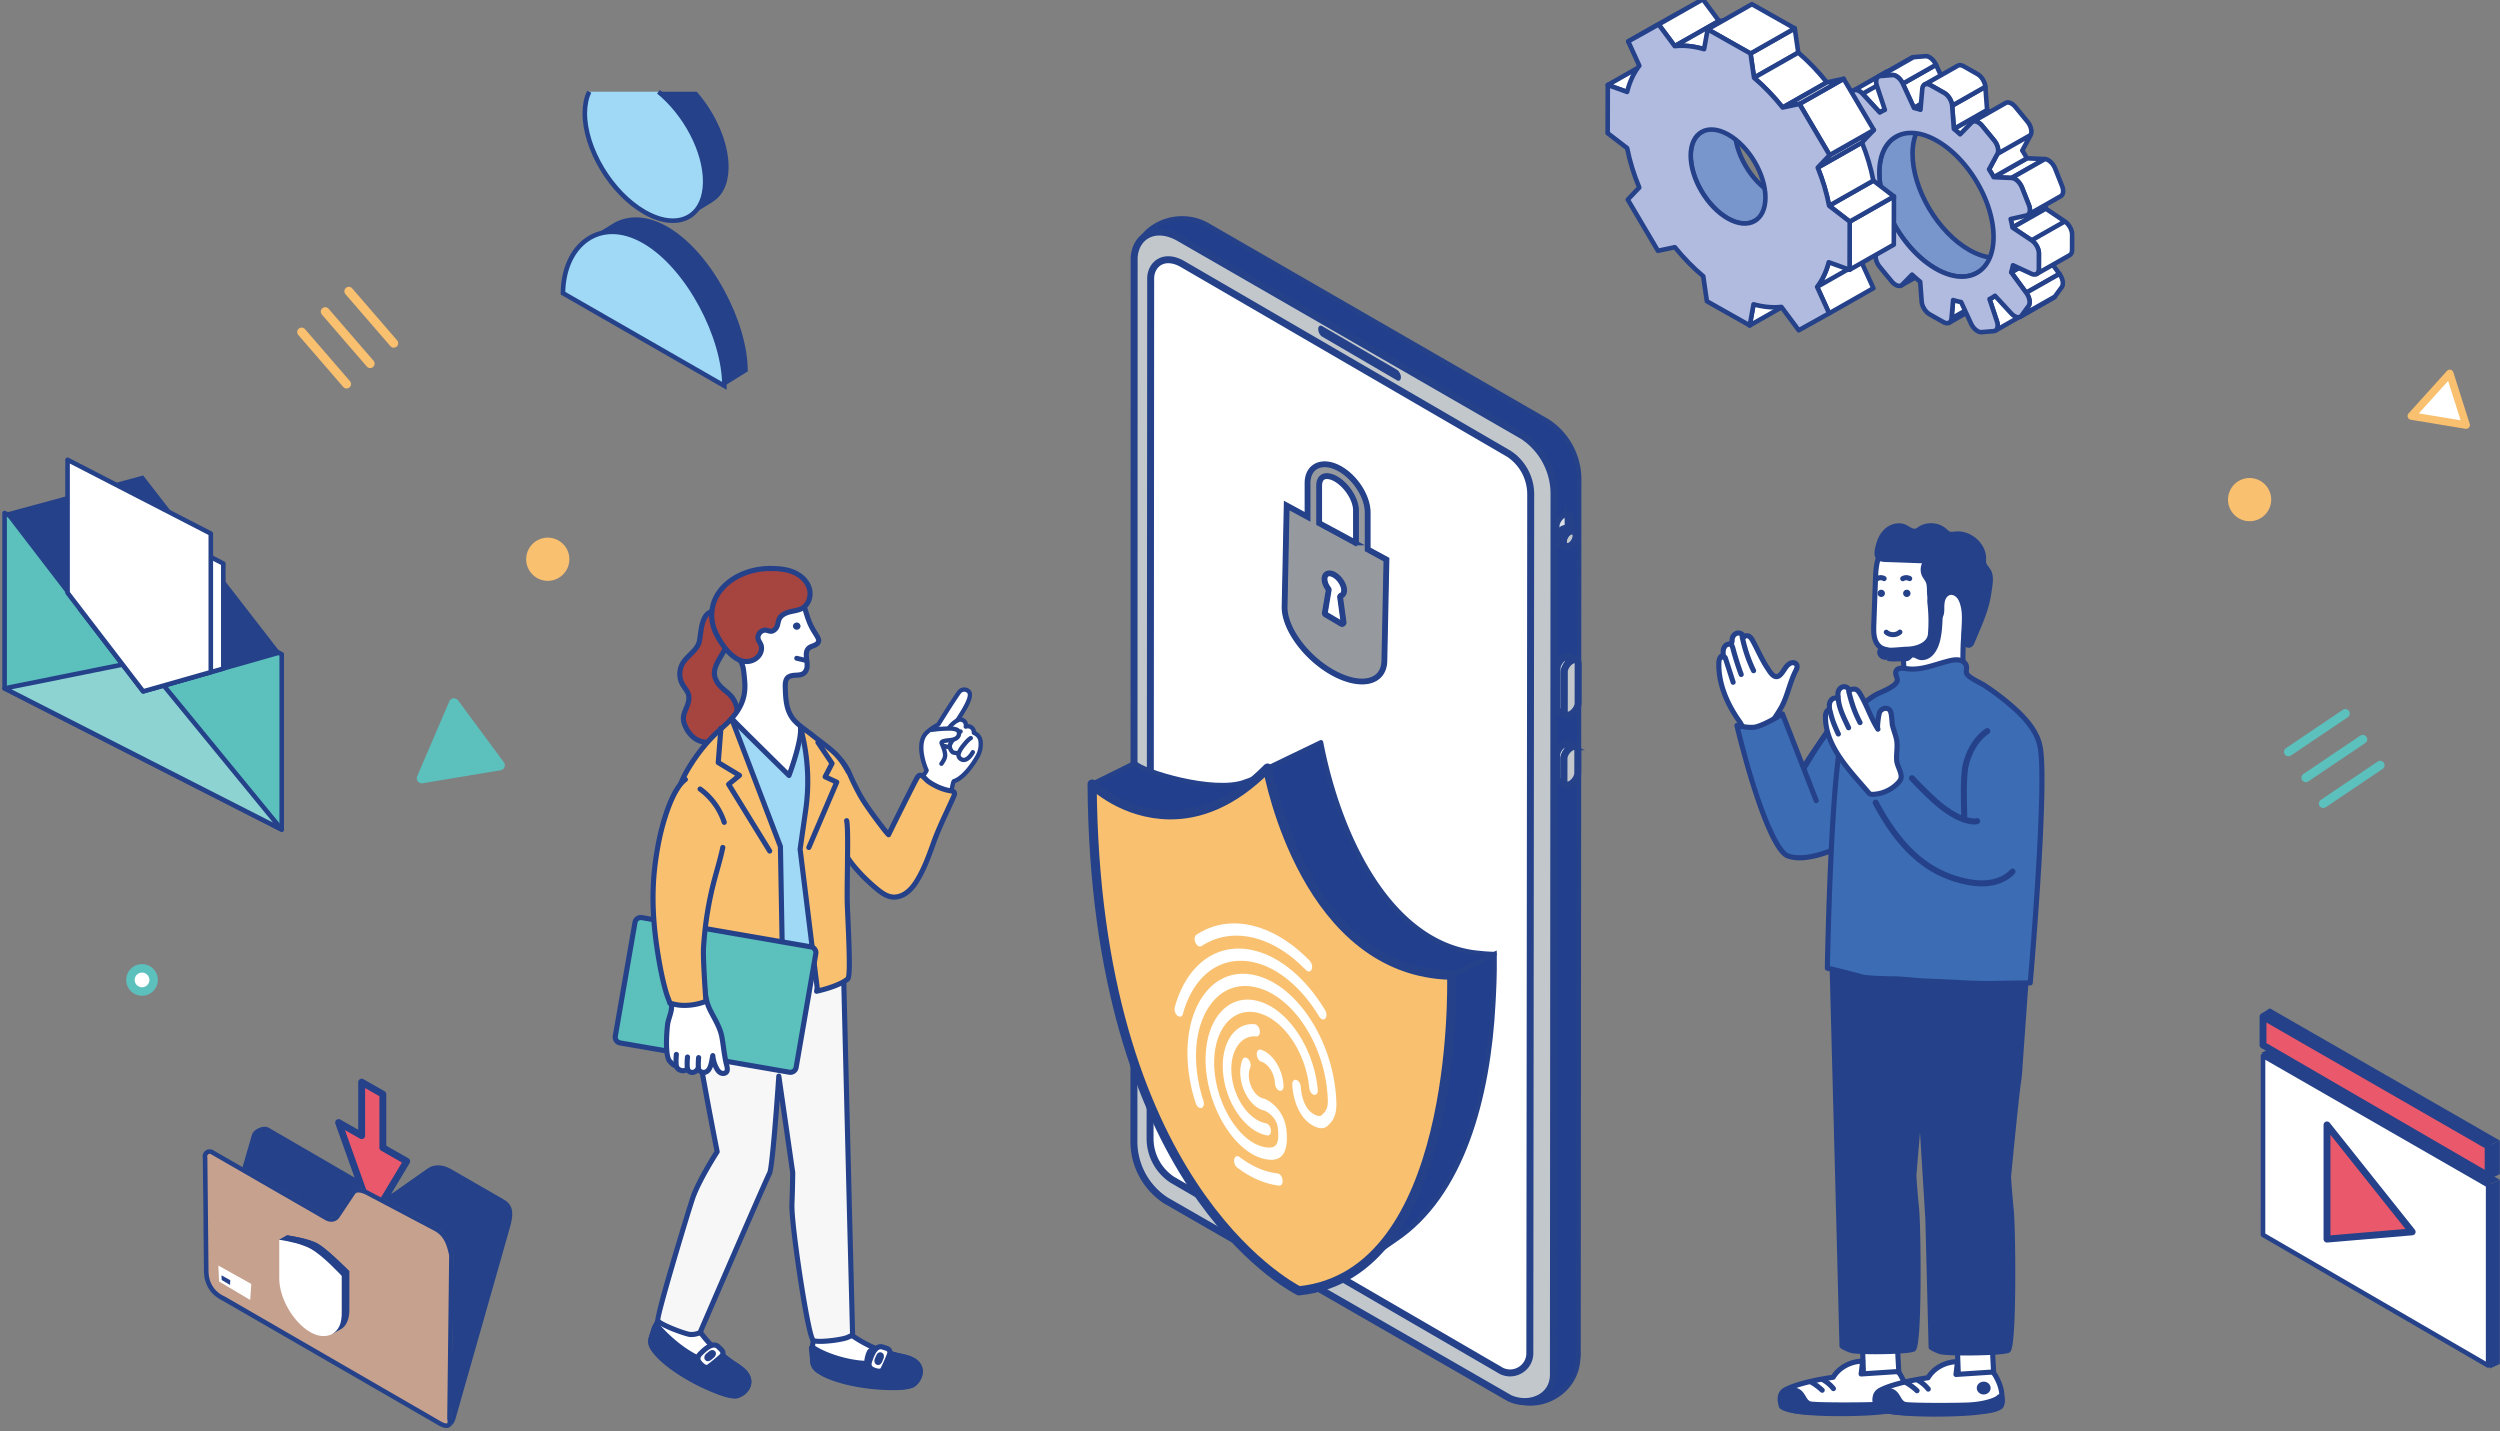 <svg xmlns="http://www.w3.org/2000/svg" xml:space="preserve" id="レイヤー_1" width="545" height="312" x="0" y="0" style="enable-background:new 0 0 545 312" version="1.1"><rect width="100%" height="100%" fill="#808080" stroke="none"/><style>.st0,.st1,.st2,.st3,.st4{fill:#223f8d;stroke:#244189;stroke-miterlimit:10}.st1,.st2,.st3,.st4{fill:#dbe0e6}.st2,.st3,.st4{fill:#3a3a3a}.st3,.st4{fill:#c2c7cb}.st4{fill:none}.st6{fill:#244189}.st10{fill:#fff}.st14{fill:#f9c06f}.st15{fill:#5cc0bd}.st16{fill:#a64440}.st19{fill:#3b6cb4}.st22{fill:#fff}.st22,.st23,.st29,.st30{stroke:#244189;stroke-linecap:round;stroke-linejoin:round;stroke-miterlimit:10}.st23{fill:#ea596b;stroke-width:1.5}.st29,.st30{fill:#7895cc}.st30{fill:#b1bbdf}</style><path id="XMLID_737_" d="m328.344 304.522-74.23-42.707a15.408 15.408 0 0 1-6.92-12.921s-.014-192.478.054-192.803c.981-7.097 9.577-10.703 16.047-6.975l74.156 42.774a15.163 15.163 0 0 1 6.793 12.715l-.139 190.767a6.12 6.12 0 0 1-.098 1.042c-.5 7.529-8.988 11.957-15.663 8.108z" class="st0"/><g id="XMLID_736_"><path d="m342.47 115.869-.007-2.87c.001-.831-.672-1.117-1.504-.638-.832.48-1.508 1.542-1.508 2.373l.007 2.87c-.001.831.672 1.117 1.504.638s1.507-1.542 1.508-2.373z" class="st1"/><path d="M340.209 118.731c-.189 0-.364-.043-.515-.131-.32-.185-.495-.539-.495-.997l-.007-2.869c.001-.928.72-2.069 1.638-2.598.519-.299 1.028-.349 1.397-.135.32.185.495.539.495.997l.007 2.87c-.001.928-.72 2.068-1.638 2.596-.307.178-.61.267-.882.267zm1.501-6.344c-.18 0-.397.067-.623.197-.747.43-1.378 1.415-1.379 2.149l.007 2.869c0 .189.041.437.237.55.202.117.531.066.881-.136.746-.429 1.377-1.413 1.378-2.148l-.007-2.87c0-.189-.041-.437-.237-.551a.53.53 0 0 0-.257-.06z" class="st2"/></g><path id="XMLID_735_" d="M339.467 114.724c.001-.831.676-1.894 1.508-2.372.198-.114.394-.155.567-.185a.994.994 0 0 1 .048.328l.008 2.87c-.001.832-.676 1.894-1.508 2.373a1.716 1.716 0 0 1-.559.212 1.158 1.158 0 0 1-.057-.355l-.007-2.871z" class="st1"/><g id="XMLID_691_"><path d="M343.561 116.57c-.115-.831-.828-1.117-1.594-.638-.765.48-1.291 1.541-1.176 2.373.115.831.828 1.117 1.593.638s1.292-1.541 1.177-2.373z" class="st3"/><path d="M341.664 119.433c-.167 0-.325-.033-.47-.101-.359-.168-.594-.52-.659-.992-.13-.936.439-2.09 1.295-2.627.46-.288.945-.349 1.328-.17.36.168.594.52.659.991.13.937-.439 2.091-1.295 2.627-.287.18-.583.272-.858.272zm1.022-3.474a1.13 1.13 0 0 0-.583.192c-.673.422-1.158 1.392-1.057 2.118.04.292.17.503.365.594.223.104.526.053.834-.14.674-.422 1.159-1.392 1.058-2.118-.04-.292-.17-.503-.365-.594a.589.589 0 0 0-.252-.052z" class="st2"/></g><g id="XMLID_690_"><path d="M341.998 115.953c-.765.478-1.291 1.541-1.176 2.372.049.354.21.601.434.742l-.002.003-1.37-.585c-.245-.132-.357-.35-.409-.724-.115-.831.412-1.893 1.177-2.373.372-.232.943-.211.943-.211l1.382.577c-.269-.078-.617-.028-.979.199z" class="st1"/><path d="m341.36 119.391-.207-.084-1.37-.585c-.417-.225-.518-.594-.564-.926-.13-.937.439-2.091 1.295-2.628.428-.267 1.025-.255 1.09-.25l.09.02 1.383.577-.171.487c-.218-.064-.498-.001-.77.17h-.001c-.673.421-1.157 1.391-1.057 2.117.036.258.145.451.316.558l.217.136-.251.408zm.181-3.957c-.167.001-.527.032-.753.172-.673.422-1.158 1.393-1.058 2.119.048.345.141.459.277.532l.586.25a1.484 1.484 0 0 1-.027-.147c-.13-.937.439-2.091 1.295-2.626.056-.035.112-.067.169-.096l-.489-.204z" class="st2"/></g><g id="XMLID_689_"><path d="M342.533 144.055c-.831.479-1.507 1.542-1.508 2.373l-.011 8.61c-.001.401.158.671.412.793l-1.353-.643-.13-.062c-.305-.127-.504-.383-.504-.832l.011-8.61c.001-.831.676-1.894 1.508-2.372.403-.232.689-.312.959-.21l.079.028.009.004c.015.006.028.013.042.02l1.548.728c-.271-.114-.647-.066-1.062.173z" class="st1"/><path d="m341.316 156.065-1.483-.705c-.291-.12-.652-.408-.651-1.065l.011-8.61c.001-.928.72-2.068 1.638-2.596.366-.211.763-.384 1.179-.227l.075.027-.079.248.142-.219 1.558.732-.21.472c-.206-.086-.509-.029-.833.158h-.001c-.746.429-1.377 1.413-1.378 2.148l-.011 8.61c-.001.197.045.454.266.56l-.223.467zm.363-12.747c-.124 0-.3.051-.592.218-.746.43-1.378 1.413-1.379 2.149l-.011 8.61c-.001.398.184.526.345.593l.724.344a1.539 1.539 0 0 1-.011-.195l.011-8.61c.001-.928.72-2.068 1.638-2.596.076-.044.152-.083.228-.116l-.802-.369a.42.42 0 0 0-.151-.028z" class="st2"/></g><g id="XMLID_686_"><g id="XMLID_687_"><g id="XMLID_688_"><path d="m344.027 153.303.011-8.61c.001-.831-.673-1.117-1.505-.638-.831.479-1.507 1.542-1.508 2.373l-.011 8.61c-.001.831.672 1.117 1.504.638.833-.479 1.508-1.541 1.509-2.373z" class="st3"/><path d="M341.766 156.166c-.189 0-.364-.043-.515-.131-.32-.185-.496-.539-.495-.998l.011-8.61c.001-.928.72-2.068 1.638-2.596.518-.298 1.028-.348 1.396-.135.32.185.496.539.496.998l-.011 8.61c-.001.928-.72 2.068-1.638 2.596-.306.176-.609.266-.882.266zm1.519-12.084c-.18 0-.397.067-.623.197-.746.43-1.377 1.413-1.378 2.149l-.011 8.61c0 .188.041.436.237.55.201.117.53.065.879-.136.747-.43 1.378-1.414 1.379-2.149l.011-8.61c0-.188-.041-.436-.238-.55a.508.508 0 0 0-.256-.061z" class="st2"/></g></g></g><g id="XMLID_685_"><path d="M342.46 162.973c-.832.48-1.507 1.541-1.508 2.373l-.011 4.932c-.001.401.158.671.412.793l-1.353-.642-.13-.062c-.306-.126-.504-.383-.503-.831l.01-4.933c.001-.831.677-1.893 1.508-2.373.402-.232.689-.311.959-.209l.078.028.009.005c.015.005.028.013.042.019l1.548.727c-.271-.114-.647-.066-1.061.173z" class="st1"/><path d="m341.243 171.305-1.483-.705c-.291-.119-.652-.407-.651-1.065l.01-4.933c.001-.927.721-2.067 1.638-2.596.349-.201.762-.384 1.179-.227l.075.027-.079.248.141-.22 1.56.732-.21.472c-.205-.086-.509-.029-.833.158-.747.431-1.378 1.414-1.379 2.149l-.011 4.933c-.001.197.045.453.266.56l-.223.467zm.363-9.069c-.124 0-.3.05-.592.218-.746.43-1.377 1.414-1.379 2.149l-.01 4.933c-.001.403.195.531.343.592l.725.344a1.534 1.534 0 0 1-.011-.194l.011-4.932c.001-.927.72-2.067 1.637-2.596.077-.044.152-.083.228-.116l-.802-.369a.389.389 0 0 0-.15-.029z" class="st2"/></g><g id="XMLID_682_"><g id="XMLID_683_"><g id="XMLID_684_"><path d="m343.954 168.544.01-4.933c.001-.831-.672-1.117-1.504-.638-.832.48-1.507 1.541-1.508 2.373l-.011 4.932c-.002.832.672 1.117 1.504.638.833-.479 1.508-1.541 1.509-2.372z" class="st3"/><path d="M341.693 171.406c-.19 0-.364-.043-.516-.131-.32-.185-.495-.539-.494-.997l.011-4.933c.001-.927.72-2.067 1.637-2.596.519-.299 1.027-.349 1.397-.135.32.185.495.539.495.997l-.01 4.933c-.001.928-.72 2.068-1.638 2.596-.307.177-.61.266-.882.266zm1.518-8.406c-.18 0-.397.067-.623.197-.747.43-1.378 1.414-1.378 2.149l-.011 4.933c-.001.188.04.436.237.549.2.117.53.066.88-.136.746-.43 1.378-1.414 1.379-2.149l.01-4.933c0-.188-.041-.435-.237-.549a.51.51 0 0 0-.257-.061z" class="st2"/></g></g></g><g id="XMLID_680_"><path d="m247.248 56.09-.054 192.669a15.408 15.408 0 0 0 6.92 12.921l75.01 43.157c4.31 1.915 9.491-.217 9.515-5.091l.139-191.993a15.16 15.16 0 0 0-6.792-12.714l-74.941-43.184c-5.368-3.012-9.493-.285-9.797 4.235z" class="st3"/><path d="M332.385 305.795a8.315 8.315 0 0 1-3.366-.722l-75.034-43.169a15.626 15.626 0 0 1-7.05-13.146l.055-192.685c.153-2.281 1.243-4.131 2.989-5.076 1.99-1.076 4.544-.852 7.193.633l74.944 43.185a15.377 15.377 0 0 1 6.921 12.939l-.139 191.991c-.01 2.1-.949 3.86-2.645 4.956-1.123.726-2.473 1.094-3.868 1.094zM247.506 56.099l-.054 192.66a15.105 15.105 0 0 0 6.804 12.705l74.997 43.148c2.252 1 4.836.872 6.719-.345 1.544-.998 2.4-2.605 2.409-4.524l.139-191.991a14.856 14.856 0 0 0-6.676-12.498l-74.927-43.175c-2.486-1.395-4.863-1.618-6.691-.628-1.586.858-2.576 2.552-2.72 4.648z" class="st4"/></g><g id="XMLID_679_"><path d="m326.836 298.577-71.27-41.387a10.794 10.794 0 0 1-4.848-9.054l.132-187.655c.213-3.167 3.103-5.078 6.865-2.967l71.221 41.406a10.619 10.619 0 0 1 4.759 8.908l-.192 187.182c-.017 3.416-3.816 5.449-6.667 3.567z" style="fill:#fff;stroke:#244189;stroke-miterlimit:10"/><path d="M329.198 299.557c-.868 0-1.73-.254-2.498-.76l-71.264-41.384a11.025 11.025 0 0 1-4.977-9.278l.132-187.654c.11-1.642.888-2.962 2.135-3.637 1.418-.768 3.235-.61 5.114.444l71.225 41.408a10.852 10.852 0 0 1 4.888 9.133l-.192 187.181a4.495 4.495 0 0 1-2.406 3.997 4.551 4.551 0 0 1-2.157.55zm-74.51-242.675c-.622 0-1.201.138-1.716.417-1.088.589-1.768 1.755-1.865 3.2l-.132 187.638a10.502 10.502 0 0 0 4.732 8.838l71.27 41.387a3.986 3.986 0 0 0 4.133.19 3.983 3.983 0 0 0 2.133-3.543l.192-187.181a10.33 10.33 0 0 0-4.644-8.693l-71.208-41.399c-1.012-.567-1.998-.854-2.895-.854z" class="st4"/></g><g id="XMLID_677_"><path id="XMLID_1_" d="m304.554 80.625-16.327-9.53c-.471-.275-.856.013-.859.643-.003.63.377 1.363.848 1.639l16.327 9.529c.471.275.856-.013.859-.643.003-.63-.377-1.364-.848-1.638z" class="st6"/></g><g style="enable-background:new"><path d="M271.452 170.432c-6.863 2.586-22.631-2.327-24.05-4.105l-9.32 4.605c.021.02.067.065.137.13 6.038 5.183 14.709 9.44 23.991 6.121 7.319-2.617 11.94-7.827 11.94-7.827-.912.423-1.811.776-2.698 1.076zM325.531 218.629c.157-2.879.325-6.149.269-10.279l-.006-.356-9.32 4.605c.001.082.005.202.007.356-1.125 21.746-3.14 48.767-21.696 64.408-.902.76-2.014 1.232-3.098 1.735 0 0 11.426-8.154 12.418-8.79 14.626-9.721 20.368-31.008 21.426-51.679z" class="st0"/><path d="M325.794 207.993a33.97 33.97 0 0 1-3.039-.196c-19.268-1.495-30.696-24.715-34.786-45.964l-11.652 5.614c.012.063 6.899 43.092 37.118 44.955.993.061 2 .176 3.039.196h0l9.32-4.605z" style="fill:#223f8d;stroke:#244189;stroke-linecap:round;stroke-linejoin:round;stroke-miterlimit:10"/><path d="M276.316 167.447c.425 2.228 8.489 44.547 40.158 45.151.062 3.265 1.221 65.294-33.315 68.804-2.228-1.179-44.551-23.572-45.076-110.469.343.332 6.866 6.63 16.969 6.696 6.158.04 13.519-2.357 21.264-10.182z" style="fill:#f9c06f;stroke:#244189;stroke-width:2;stroke-linecap:round;stroke-linejoin:round;stroke-miterlimit:10"/><path d="M276.043 252.73c-.954-.163-1.917-.509-2.872-1.032-1.263-.692-2.494-1.682-3.658-2.941-1.816-1.966-3.396-4.515-4.568-7.372-1.059-2.58-1.754-5.359-2.011-8.037-.334-3.484.062-6.722 1.146-9.365.557-1.357 1.281-2.523 2.153-3.466 1.935-2.091 4.426-2.946 7.204-2.469 6.711 1.149 12.92 9.882 13.839 19.468.07.73-.287 1.251-.799 1.164-.511-.087-.983-.75-1.053-1.481-.78-8.127-6.044-15.532-11.734-16.506-2.355-.403-4.467.321-6.107 2.093-.74.8-1.354 1.789-1.827 2.941-.919 2.239-1.254 4.984-.971 7.938.219 2.283.813 4.653 1.717 6.856.999 2.434 2.34 4.6 3.878 6.266.971 1.051 1.994 1.875 3.042 2.448 1.008.552 2.026.864 3.028.928 1.536.098 2.491-.546 2.159-4.011-.119-1.241-.621-2.252-1.534-3.092a5.464 5.464 0 0 0-1.414-.949c-2.552-.502-4.893-3.831-5.244-7.482-.129-1.349.026-2.602.449-3.623.23-.555.79-.612 1.253-.129.462.483.651 1.325.421 1.879-.255.617-.349 1.375-.271 2.191.214 2.233 1.661 4.268 3.224 4.535l.07.012.07.027c1.493.567 4.424 2.748 4.827 6.949.422 4.398-.795 6.536-3.618 6.355a7.561 7.561 0 0 1-.799-.095z" class="st10"/><path d="M279.012 237.793a.93.93 0 0 1-.068-.015c-.515-.14-.96-.838-.993-1.561-.06-1.306-.571-2.657-1.366-3.612-.493-.592-1.056-.993-1.63-1.16-.515-.15-.954-.856-.98-1.576-.025-.72.371-1.182.887-1.031.949.277 1.881.939 2.695 1.917 1.315 1.58 2.16 3.811 2.258 5.969.034.69-.322 1.152-.803 1.069z" class="st10"/><path d="M276.266 247.529c-2.336-.4-4.639-2.102-6.485-4.792-1.845-2.689-2.978-6-3.191-9.323-.394-6.138 2.662-10.589 6.956-10.133.506.055.995.692 1.088 1.426.094.733-.242 1.284-.75 1.23-3.354-.356-5.741 3.121-5.433 7.915.167 2.599 1.052 5.187 2.493 7.287 1.442 2.102 3.242 3.432 5.067 3.745.511.087.983.751 1.053 1.481.071.73-.287 1.252-.798 1.164z" class="st10"/><path d="M261.636 241.555c-.381-.066-.77-.465-.957-1.03a36.013 36.013 0 0 1-1.661-7.846c-.6-6.257.568-11.809 3.289-15.636 2.721-3.825 6.64-5.426 11.045-4.501 4.245.889 8.424 4.027 11.765 8.834 3.341 4.806 5.499 10.781 6.077 16.824.075.792.123 1.585.142 2.357.043 1.809-.436 3.361-1.316 4.26-.059.061-.116.124-.175.188-.502.553-1.262 1.388-3.016.663-2.556-1.056-3.82-3.555-4.432-5.465-.629-1.968-.681-3.697-.682-3.77-.019-.718.386-1.169.9-1.01.516.161.949.873.968 1.591 0 .007.046 1.304.511 2.716.571 1.736 1.49 2.845 2.806 3.389.906.374 1.162.093 1.586-.373.07-.077.139-.153.21-.225.516-.528.797-1.458.771-2.551a29.844 29.844 0 0 0-.126-2.088c-1.061-11.099-7.995-21.072-15.787-22.705-3.896-.818-7.367.598-9.774 3.983-2.408 3.386-3.442 8.299-2.91 13.836a31.856 31.856 0 0 0 1.469 6.943c.237.717.058 1.431-.401 1.592a.595.595 0 0 1-.302.024z" class="st10"/><path d="M257.112 221.627a.912.912 0 0 1-.431-.215c-.488-.408-.747-1.235-.579-1.847 1.194-4.34 3.311-7.813 6.122-10.043 2.891-2.293 6.401-3.166 10.152-2.524 6.037 1.033 12.049 5.847 16.495 13.207.376.622.395 1.445.041 1.837-.353.391-.945.203-1.321-.419-4.033-6.676-9.486-11.042-14.961-11.98-6.848-1.173-12.504 3.195-14.761 11.399-.119.433-.419.643-.757.585zM278.031 258.349l-.146-.026c-2.768-.501-5.52-1.781-8.18-3.804-.495-.377-.781-1.194-.637-1.826s.662-.838 1.158-.461c2.411 1.833 4.907 2.993 7.418 3.449.293.053.588.096.877.129.505.053.994.699 1.085 1.432s-.247 1.281-.755 1.224a13.15 13.15 0 0 1-.82-.117z" class="st10"/><path d="M285.235 211.776c-.176-.03-.361-.132-.533-.309-3.914-4.021-8.269-6.537-12.595-7.278-3.693-.633-7.214.081-10.183 2.064-.414.277-.999-.053-1.308-.734-.309-.682-.223-1.458.191-1.735 3.221-2.151 7.041-2.925 11.046-2.24 4.692.804 9.417 3.534 13.663 7.896.464.478.659 1.318.434 1.878-.141.353-.415.51-.715.458z" class="st10"/></g><path d="M298.155 111.744c0-3.462-2.692-7.676-6.119-9.581-1.853-1.032-3.672-1.242-5.018-.56-1.276.647-1.975 1.976-1.975 3.742v7.326l-4.546-2.465-.454 22.047c-.087 4.756 4.703 11.242 10.7 14.494 6.015 3.252 10.962 2.046 11.05-2.71l.455-22.047-4.092-2.221-.001-8.025zm-5.262 23.918c.035.263-.262.455-.49.315l-3.427-2.028a.319.319 0 0 1-.158-.332l.839-4.983a.406.406 0 0 0-.07-.245c-.507-.664-.839-1.468-.839-2.15 0-1.189.961-1.591 2.133-.909 1.171.682 2.133 2.186 2.133 3.357 0 .594-.245.979-.63 1.154-.157.052-.262.192-.245.349l.754 5.472zm2.71-17.274-8.025-4.336v-8.2c0-.927.314-1.591.891-1.888.647-.332 1.644-.175 2.693.402 2.412 1.346 4.441 4.511 4.441 6.889v7.133z" style="fill:#96999e;stroke:#244189;stroke-miterlimit:10"/><path d="M296.931 148.827c-1.854 0-4.048-.629-6.312-1.853-6.064-3.288-10.924-9.894-10.836-14.726l.463-22.472 4.538 2.461v-6.892c0-1.87.752-3.28 2.117-3.972 1.412-.716 3.331-.51 5.261.564 3.506 1.949 6.252 6.257 6.252 9.807v7.871l4.094 2.222-.003.157-.455 22.047c-.034 1.859-.78 3.267-2.158 4.071-.819.48-1.826.715-2.961.715zm-16.185-38.192-.446 21.624c-.086 4.658 4.654 11.056 10.565 14.262 3.489 1.886 6.766 2.315 8.766 1.147 1.214-.708 1.871-1.965 1.902-3.635l.452-21.891-4.088-2.219v-8.178c0-3.379-2.629-7.489-5.986-9.355-1.778-.99-3.518-1.192-4.776-.555-1.182.599-1.833 1.846-1.833 3.511v7.76l-4.556-2.471zm11.822 25.647a.571.571 0 0 1-.3-.085l-3.423-2.026a.571.571 0 0 1-.282-.586l.841-4.994c-.004 0-.011-.033-.023-.049-.556-.728-.889-1.591-.889-2.304 0-.615.232-1.087.654-1.329.49-.281 1.17-.209 1.868.197 1.247.726 2.262 2.333 2.262 3.581 0 .667-.278 1.161-.781 1.389-.062.022-.099.051-.095.086l.752 5.466a.575.575 0 0 1-.261.559.609.609 0 0 1-.323.095zm-2.748-11.027a.832.832 0 0 0-.418.102c-.326.188-.395.583-.395.881 0 .604.294 1.349.786 1.993a.658.658 0 0 1 .123.402l-.842 5.026c-.005.044.016.056.031.065l3.43 2.03c.031.019.058.007.072-.001.013-.008.034-.027.03-.057l-.752-5.472a.595.595 0 0 1 .419-.629c.371-.17.453-.589.453-.909 0-1.066-.918-2.501-2.005-3.134-.338-.196-.66-.297-.932-.297zm6.041-6.434-8.542-4.615v-8.354c0-1.023.366-1.775 1.031-2.118.723-.371 1.793-.223 2.936.405 2.481 1.384 4.575 4.642 4.575 7.115v7.567zm-8.025-4.923 7.508 4.057v-6.7c0-2.308-1.973-5.359-4.309-6.663-.974-.536-1.891-.685-2.448-.398-.484.25-.751.839-.751 1.658v8.046z" style="fill:#3a3a3a;stroke:#244189;stroke-width:.75;stroke-miterlimit:10"/><path d="M127.823 60.759c.021-2.786.613-5.275 1.635-7.343l-.609-1.717 4.639-2.868.565-.332c3.086-1.634 7.079-1.579 11.45.936 9.725 5.573 17.586 21.089 17.507 31.532l-5.094 3.157-11.327-10.519 2.245-.78-21.011-12.066z" class="st6"/><path d="M140.408 52.592c9.725 5.573 17.587 21.089 17.508 31.532l-35.187-20.208c.078-10.431 7.967-16.913 17.679-11.324z" style="fill:#9fd9f6;stroke:#244189;stroke-miterlimit:10"/><path d="m534.043 81.417-8.366 9.27 11.935 1.973z" class="st10"/><path d="M537.551 93.484a.958.958 0 0 1-.075-.009l-11.935-1.972a.828.828 0 0 1-.479-1.37l8.366-9.27a.82.82 0 0 1 .789-.254.83.83 0 0 1 .613.558l3.569 11.243a.828.828 0 0 1-.848 1.074zm-10.247-3.366 9.111 1.505-2.724-8.582-6.387 7.077z" class="st14"/><path d="M91.969 170.764a1.11 1.11 0 0 1-1.019-1.546l6.999-16.324c.156-.365.497-.619.891-.664.403-.046.784.123 1.02.442l9.972 13.492a1.109 1.109 0 0 1-.709 1.753l-16.971 2.832a1.13 1.13 0 0 1-.183.015zM498.028 164.372a.967.967 0 0 1 .307-1.27l12.402-8.357a.966.966 0 1 1 1.081 1.605l-12.402 8.357a.966.966 0 0 1-1.388-.335zM501.826 170.009a.967.967 0 0 1 .307-1.27l12.402-8.357a.968.968 0 1 1 1.082 1.605l-12.402 8.357a.966.966 0 0 1-1.389-.335zM505.625 175.646a.967.967 0 0 1 .307-1.27l12.402-8.357a.966.966 0 1 1 1.081 1.605l-12.402 8.357a.966.966 0 0 1-1.388-.335z" class="st15"/><path d="M75.48 62.712a.968.968 0 0 1 1.298.152l9.78 11.313a.968.968 0 1 1-1.464 1.266l-9.78-11.313a.968.968 0 0 1 .099-1.365l.067-.053zM70.337 67.158a.967.967 0 0 1 1.298.153l9.78 11.313a.968.968 0 1 1-1.464 1.266l-9.78-11.313a.968.968 0 0 1 .166-1.419zM65.195 71.604a.968.968 0 0 1 1.298.152l9.78 11.313a.968.968 0 1 1-1.464 1.266l-9.78-11.313a.968.968 0 0 1 .166-1.418z" class="st14"/><path d="M33.491 213.623a2.525 2.525 0 1 1-5.05 0 2.525 2.525 0 0 1 5.05 0z" class="st10"/><path d="M30.966 217.072a3.453 3.453 0 0 1-3.449-3.449 3.453 3.453 0 0 1 3.449-3.449 3.453 3.453 0 0 1 3.449 3.449 3.453 3.453 0 0 1-3.449 3.449zm0-5.049c-.883 0-1.601.718-1.601 1.601s.718 1.601 1.601 1.601 1.601-.718 1.601-1.601-.718-1.601-1.601-1.601z" class="st15"/><path d="M119.415 126.623a4.713 4.713 0 0 1-4.707-4.707 4.712 4.712 0 0 1 4.707-4.707 4.712 4.712 0 0 1 4.707 4.707 4.712 4.712 0 0 1-4.707 4.707zM490.415 113.623a4.713 4.713 0 0 1-4.707-4.707 4.712 4.712 0 0 1 4.707-4.707 4.712 4.712 0 0 1 4.707 4.707 4.712 4.712 0 0 1-4.707 4.707z" class="st14"/><path d="M202.677 174.674c1.665.358 3.964-.55 4.691-2.144.103-.227.37-2.195.618-2.246.026-.005 2.261-.482 5.08-5.326.573-.984.806-2.059.707-3.261a2.238 2.238 0 0 0-.679-1.452c-.06-.059-.784-.577-.791-.501a1.34 1.34 0 0 0-.512-1.159 1.336 1.336 0 0 0-1.253-.185 1.262 1.262 0 0 0-.441-1.284 1.264 1.264 0 0 0-1.354-.1c.304-.654 3.722-5.185 2.373-6.348a1.381 1.381 0 0 0-2.026.217c-1.338 1.848-4.562 7.078-4.562 7.078s-1.692.854-2.705 1.953c-1.85 2.008-.645 6.263.166 7.976.08.17-.958 1.493-1.059 1.651-.727 1.144-1 2.207-.322 3.509.419.805 1.185 1.432 2.069 1.622z" class="st10"/><path d="M202.578 175.138c-1-.215-1.893-.912-2.389-1.865-.874-1.678-.276-3.01.342-3.983.025-.039.099-.141.201-.278.158-.213.597-.806.752-1.084-.766-1.716-2.074-6.092-.009-8.333.91-.987 2.299-1.768 2.719-1.991.486-.786 3.272-5.282 4.513-6.996a1.887 1.887 0 0 1 1.292-.748 1.838 1.838 0 0 1 1.428.45c1.276 1.101-.219 3.718-1.757 6.111a1.684 1.684 0 0 1 1.361 1.425c.374.008.745.132 1.048.363.389.296.637.744.693 1.223.341.187.651.471.656.476.487.479.762 1.068.819 1.75.108 1.305-.144 2.463-.77 3.538-2.487 4.274-4.548 5.277-5.201 5.498-.097.27-.225.922-.29 1.257-.096.491-.132.659-.185.776-.734 1.608-2.702 2.497-4.367 2.497a4.015 4.015 0 0 1-.856-.086zm9.252-15.433s0-.001 0 0a.868.868 0 0 0-.328-.741.864.864 0 0 0-.8-.118.473.473 0 0 1-.625-.563.787.787 0 0 0-.271-.789.787.787 0 0 0-.833-.061.475.475 0 0 1-.662-.614c.069-.148.217-.38.495-.811 1.842-2.858 2.516-4.533 2-4.979a.88.88 0 0 0-.699-.225.923.923 0 0 0-.633.362c-1.312 1.813-4.51 6.997-4.542 7.049a.478.478 0 0 1-.19.175c-.016.008-1.626.827-2.57 1.85-1.639 1.779-.542 5.789.247 7.453.156.331.017.613-.925 1.885-.08.108-.14.189-.162.222-.745 1.171-.829 2.022-.302 3.036.367.705 1.021 1.219 1.747 1.375 1.392.3 3.511-.456 4.153-1.859.023-.069.079-.353.124-.582.274-1.399.399-1.859.832-1.949.021-.005 2.116-.539 4.771-5.101.525-.902.735-1.878.644-2.983a1.752 1.752 0 0 0-.522-1.138 6.986 6.986 0 0 0-.562-.388.474.474 0 0 1-.387-.506zm-3.748 11.044.003-.001-.003.001z" class="st6"/><path d="M206.968 159.062a.475.475 0 0 0 .398-.215c.303-.464 1.106-1.168 1.592-1.395a.475.475 0 0 0-.402-.86c-.641.3-1.588 1.127-1.985 1.736a.475.475 0 0 0 .397.734zM210.096 166.143c.137 0 .275-.018.413-.055 1.009-.268 1.731-1.423 1.995-1.907a.476.476 0 0 0-.834-.454c-.314.577-.871 1.302-1.405 1.443a.623.623 0 0 1-.52-.084c-.194-.12-.364-.35-.305-.594.184-.767.765-1.455 1.325-2.12l.082-.098c.302-.358.727-.789 1-.944a.475.475 0 1 0-.471-.824c-.502.286-1.088.959-1.256 1.158l-.082.097c-.603.714-1.285 1.524-1.523 2.51-.147.611.146 1.264.73 1.624.269.165.557.248.851.248z" class="st6"/><path d="M208.665 164.648c.151 0 .285-.014.384-.047a.475.475 0 0 0-.298-.902c-.129.026-.658-.051-.794-.117-.209-.13-.487-.732-.433-.956.148-.615.893-1.447 1.437-2.054.158-.177.307-.343.433-.493.037-.044.066-.08.089-.111.038-.019.083-.043.137-.073a.475.475 0 1 0-.471-.824 1.122 1.122 0 0 1-.115.061.479.479 0 0 0-.281.228c-.01.016-.034.047-.086.109-.121.143-.262.302-.414.471-.645.721-1.448 1.618-1.653 2.465-.161.671.351 1.673.868 1.992.225.137.774.251 1.197.251z" class="st6"/><path d="M203.184 159.092c1.693-.216 2.596-.272 4.302-.268.193 0 .908.17 1.087.244.546.224.63 1.035.28 1.511-.35.475-.966.67-1.55.752-.585.082-1.19.082-1.742.29-.123.046-.255.118-.287.246-.022.089.013.181.047.265.189.465.398.924.532 1.407.375 1.348.165 1.796-.618 2.955l-2.051-7.402z" class="st10"/><path d="M205.235 166.969a.475.475 0 0 0 .394-.209c.846-1.254 1.104-1.828.681-3.348a9.875 9.875 0 0 0-.432-1.173l-.082-.198c.32-.108.677-.144 1.053-.181.174-.017.347-.035.518-.058.868-.121 1.496-.438 1.866-.941.282-.383.376-.913.244-1.382-.112-.401-.37-.702-.725-.848-.203-.083-.987-.279-1.267-.279-1.723.007-2.659.054-4.363.272a.474.474 0 0 0-.41.531c.033.26.267.444.531.411 1.676-.214 2.557-.273 4.24-.264.144.005.775.153.908.208.102.042.15.146.172.226a.694.694 0 0 1-.094.564c-.213.29-.628.479-1.234.564-.159.022-.319.038-.48.054-.447.044-.909.09-1.363.262-.321.121-.517.315-.58.578-.06.244.028.456.07.558l.12.291c.151.364.294.708.393 1.062.331 1.188.172 1.487-.554 2.563a.476.476 0 0 0 .128.659.505.505 0 0 0 .266.078z" class="st6"/><path d="M206.714 163.282c.113 0 .225-.008.335-.026a.476.476 0 0 0 .395-.543.473.473 0 0 0-.543-.394 1.245 1.245 0 0 1-.709-.099.474.474 0 1 0-.399.861c.287.132.604.201.921.201z" class="st6"/><path d="M152.775 290.566a28.405 28.405 0 0 0 7.171 6.728c1.464.957 3.204 2.07 3.289 3.817.069 1.426-1.119 2.682-2.48 3.114-1.361.431-4.474-.891-5.789-1.446-5.993-2.532-10.968-6.246-12.374-8.509-.299-.481-.625-.969-.702-1.529-.085-.619.12-1.237.321-1.828.425-1.246.863-2.515 1.654-3.568 3.761-4.998 6.332-.221 8.91 3.221z" class="st10"/><path d="M154.75 303.292c-6.349-2.683-11.246-6.499-12.63-8.728l-.064-.103c-.294-.472-.629-1.006-.716-1.644-.106-.763.145-1.496.346-2.084.415-1.214.884-2.589 1.737-3.722 1.206-1.603 2.396-2.383 3.637-2.383h.032c2.104.023 3.739 2.297 5.321 4.495.271.376.54.751.809 1.111a27.674 27.674 0 0 0 7.03 6.595l.063.041c1.506.984 3.38 2.209 3.478 4.215.087 1.787-1.377 3.2-2.868 3.672a2.692 2.692 0 0 1-.808.109c-1.424-.001-3.467-.772-5.367-1.574zm-10.438-15.612c-.745.991-1.166 2.222-1.572 3.413-.171.502-.366 1.07-.296 1.572.055.402.299.792.557 1.205l.066.106c1.312 2.112 6.202 5.79 12.142 8.3 1.044.442 4.223 1.784 5.379 1.418 1.058-.335 2.15-1.345 2.091-2.556-.07-1.438-1.613-2.446-2.974-3.336l-.063-.041a28.807 28.807 0 0 1-7.313-6.86 83.176 83.176 0 0 1-.822-1.128c-1.42-1.974-2.888-4.015-4.428-4.032h-.018c-.856 0-1.781.652-2.749 1.939zm8.457 2.887h.005-.005z" class="st6"/><path d="M154.391 294.112c.558-.286 1.282-.15 1.882.323 1.227.966 2.358 2 3.673 2.859 1.464.957 3.204 2.07 3.289 3.817.069 1.426-1.119 2.682-2.48 3.114-1.361.431-5.471-1.526-6.752-2.155-4.253-2.087-8.432-4.37-11.41-7.801a2.985 2.985 0 0 1-.702-1.529c-.085-.619.12-1.237.321-1.828.475-1.391.519-2.498 1.358-1.554 2.392 2.691 5.923 5.65 9.267 6.981.126-.665 1.155-2.023 1.554-2.227z" class="st6"/><path d="M153.757 302.57c-3.958-1.942-8.443-4.317-11.585-7.936a3.545 3.545 0 0 1-.833-1.819c-.106-.763.145-1.496.346-2.084.092-.27.168-.529.236-.763.224-.767.4-1.373.963-1.5.539-.121.948.345 1.103.519 2.038 2.293 5.301 5.169 8.537 6.614.397-.801 1.172-1.76 1.613-1.986h.001c.746-.382 1.696-.235 2.48.381.385.303.761.613 1.135.921.832.686 1.618 1.334 2.498 1.909l.063.041c1.506.984 3.38 2.209 3.478 4.215.087 1.787-1.377 3.2-2.868 3.672a2.07 2.07 0 0 1-.627.083c-1.272.002-3.465-.758-6.54-2.267zm.891-7.963c-.265.159-1.168 1.335-1.262 1.836a.556.556 0 0 1-.754.415c-3.581-1.425-7.24-4.612-9.472-7.123-.057.164-.118.374-.169.546-.072.249-.153.524-.251.811-.171.502-.366 1.07-.296 1.572.061.447.263.887.57 1.24 3.006 3.462 7.375 5.772 11.235 7.666 3.773 1.851 5.747 2.311 6.339 2.124 1.058-.335 2.15-1.345 2.091-2.556-.07-1.438-1.613-2.446-2.974-3.336l-.063-.041c-.932-.609-1.779-1.307-2.598-1.982a62.762 62.762 0 0 0-1.115-.906c-.294-.231-.613-.353-.898-.353a.833.833 0 0 0-.383.087z" class="st6"/><path d="M186.847 291.859a28.41 28.41 0 0 0 9.109 3.702c1.711.367 3.734.78 4.441 2.38.577 1.306-.08 2.905-1.195 3.797-1.115.891-4.495.776-5.922.73-6.502-.21-12.48-1.888-14.604-3.495-.451-.341-.931-.68-1.204-1.175-.302-.547-.333-1.197-.357-1.821-.051-1.316-.098-2.657.262-3.924 1.712-6.015 5.827-2.481 9.47-.194z" class="st10"/><path d="M193.262 303.025c-6.889-.222-12.83-2.025-14.923-3.608l-.097-.073c-.444-.334-.948-.713-1.259-1.277-.372-.674-.401-1.447-.425-2.069-.05-1.282-.106-2.735.283-4.098.554-1.946 1.394-3.104 2.568-3.542 1.971-.736 4.315.8 6.581 2.284.388.254.773.506 1.153.745a27.667 27.667 0 0 0 8.931 3.629l.075.016c1.758.377 3.947.847 4.76 2.684.723 1.636-.136 3.481-1.358 4.457-.887.709-2.754.88-4.736.88-.515 0-1.038-.012-1.553-.028zm-13.464-13.623c-.807.301-1.441 1.244-1.885 2.803-.34 1.193-.29 2.493-.242 3.75.021.53.044 1.131.287 1.573.196.355.564.632.954.925l.1.075c1.983 1.5 7.869 3.175 14.316 3.383 1.132.037 4.579.148 5.527-.61.866-.693 1.523-2.027 1.034-3.136-.582-1.317-2.384-1.704-3.974-2.045l-.075-.016a28.773 28.773 0 0 1-9.289-3.774 78.557 78.557 0 0 1-1.172-.757c-1.725-1.13-3.499-2.291-4.879-2.291a2.019 2.019 0 0 0-.702.12zm7.044 2.457h.005-.005z" class="st6"/><path d="M189.629 294.587c.418-.467 1.143-.6 1.873-.375 1.493.461 2.919 1.019 4.455 1.349 1.711.367 3.734.78 4.441 2.38.577 1.306-.08 2.905-1.195 3.797-1.115.891-5.654.542-7.076.415-4.719-.42-9.439-1.049-13.451-3.18-.5-.266-.931-.68-1.204-1.175-.302-.547-.333-1.197-.357-1.821-.057-1.468-.509-2.633.12-2.213 2.995 1.997 8.146 3.421 11.746 3.461-.123-.668.349-2.304.648-2.638z" class="st6"/><path d="M192.077 302.708c-4.392-.391-9.431-.995-13.662-3.243a3.554 3.554 0 0 1-1.431-1.398c-.372-.674-.401-1.447-.425-2.069-.018-.467-.081-.917-.131-1.278-.103-.743-.172-1.235.253-1.501.174-.11.467-.185.864.081 2.631 1.754 7.294 3.175 10.878 3.35.083-.891.462-2.065.792-2.434.559-.625 1.499-.83 2.452-.536.468.144.93.299 1.391.452 1.023.341 1.989.663 3.017.884l.075.016c1.758.377 3.947.847 4.76 2.684.723 1.636-.136 3.481-1.358 4.457-.597.477-1.91.716-3.922.716a40.66 40.66 0 0 1-3.553-.181zm-2.031-7.751c-.189.243-.61 1.665-.518 2.167a.559.559 0 0 1-.548.658h-.006c-3.631-.041-8.378-1.372-11.438-3.172.052.378.115.841.134 1.345.021.53.044 1.131.287 1.573.218.395.566.733.978.952 4.048 2.15 8.956 2.737 13.239 3.117 4.185.372 6.195.091 6.679-.296.866-.693 1.523-2.027 1.034-3.136-.582-1.317-2.384-1.704-3.974-2.045l-.075-.016c-1.089-.233-2.129-.58-3.135-.916a64.224 64.224 0 0 0-1.367-.444 1.78 1.78 0 0 0-.524-.083c-.316 0-.59.102-.766.296z" class="st6"/><path d="M155.793 146.094c.469-2.244 2.333-3.939 2.879-6.273.497-2.124.31-6.576-2.803-6.569-3.072.007-2.99 4.486-3.383 6.465-.409 2.054-2.677 3.154-3.71 4.976-.763 1.346-.771 3.09-.02 4.443.487.877 1.279 1.636 1.398 2.632.272 2.276-1.875 3.69-.927 6.142 1.45 3.75 4.789 5.065 8.406 2.729 1.074-.693 2.015-1.63 2.569-2.781.944-1.962.601-4.473-.834-6.11-.935-1.067-2.274-1.778-2.998-2.999-.619-1.044-.735-1.897-.577-2.655z" class="st16"/><path d="M152.521 162.112c-1.671-.543-3.024-1.964-3.812-4.001-.612-1.582-.098-2.808.355-3.89.329-.787.641-1.53.538-2.387-.065-.543-.413-1.043-.78-1.573a10.331 10.331 0 0 1-.552-.854c-.843-1.519-.834-3.477.022-4.988.462-.815 1.129-1.476 1.774-2.116.857-.849 1.666-1.651 1.874-2.695.065-.329.119-.752.176-1.2.291-2.272.73-5.706 3.752-5.713h.009c1 0 1.85.404 2.458 1.17 1.306 1.643 1.242 4.538.881 6.083-.291 1.243-.915 2.293-1.52 3.309-.586.984-1.139 1.913-1.356 2.952-.147.704.016 1.421.512 2.257.383.646.981 1.149 1.614 1.681.451.379.918.772 1.324 1.235 1.577 1.8 1.954 4.563.917 6.719-.557 1.157-1.514 2.197-2.769 3.008-1.29.833-2.585 1.256-3.817 1.256a5.213 5.213 0 0 1-1.6-.253zm3.349-28.303c-1.889.004-2.316 2.149-2.648 4.74-.06.468-.116.909-.189 1.276-.274 1.378-1.244 2.34-2.182 3.269-.619.613-1.203 1.192-1.589 1.873a4.064 4.064 0 0 0-.018 3.897c.14.253.311.499.493.759.43.618.875 1.258.973 2.077.137 1.149-.264 2.105-.617 2.95-.426 1.017-.793 1.895-.343 3.058.665 1.719 1.772 2.906 3.117 3.343 1.349.439 2.895.135 4.467-.88 1.083-.7 1.902-1.583 2.369-2.555.849-1.765.54-4.027-.751-5.501-.35-.399-.764-.748-1.203-1.116-.677-.568-1.375-1.157-1.856-1.965-.638-1.075-.848-2.074-.644-3.054.255-1.22.882-2.274 1.489-3.293.587-.986 1.141-1.917 1.393-2.993.322-1.378.329-3.883-.668-5.136-.4-.503-.919-.748-1.585-.748l-.008-.001z" class="st6"/><path d="m183.612 200.678 1.571 63.404.681 26.867s.05.11-1.126.614-6.263 1.18-7.416.674c-1.153-.506-4.85-25.542-4.682-29.743.168-4.201.168-6.889.168-6.889l-3.024-21.003s-1.344 19.995-2.016 21.171c-.672 1.176-15.163 34.736-15.163 34.736s-1.135.55-2.311.382c-1.176-.168-6.553-2.184-6.889-3.024-.336-.84 7.021-25.164 7.729-27.052 1.512-4.033 5.209-9.745 5.209-9.745s-5.393-27.195-5.897-34.756c-.504-7.561 1.13-16.767 1.13-16.767l32.036 1.131z" style="fill:#f7f7f7"/><path d="M177.098 292.748c-.36-.158-1.11-.487-3.163-13.912-.957-6.255-1.944-14.044-1.852-16.363.155-3.868.167-6.48.168-6.827l-2.277-15.813c-.472 6.404-1.211 15.323-1.723 16.217-.519.909-10.128 23.082-15.136 34.68a.562.562 0 0 1-.269.281c-.053.026-1.302.623-2.633.432-.874-.125-6.827-2.119-7.328-3.369-.496-1.24 7.635-27.213 7.725-27.454 1.378-3.676 4.475-8.618 5.14-9.662-.55-2.782-5.381-27.371-5.863-34.607-.502-7.542 1.122-16.808 1.138-16.901a.56.56 0 0 1 .568-.46l32.037 1.131c.294.011.53.248.538.543l1.571 63.404.681 26.868h-.001a.573.573 0 0 1-.038.225c-.083.214-.233.405-1.425.916-.935.4-4.009.893-6.11.893-.758-.001-1.391-.065-1.748-.222zm7.528-28.652-1.558-62.879-31.024-1.095c-.32 1.976-1.473 9.717-1.043 16.155.496 7.439 5.833 34.413 5.887 34.685a.56.56 0 0 1-.078.411c-.037.057-3.682 5.709-5.155 9.638-.778 2.074-7.515 24.505-7.702 26.675.674.697 5.284 2.492 6.418 2.654.734.105 1.478-.13 1.809-.257 1.329-3.077 14.443-33.431 15.097-34.575.462-1.002 1.441-13.377 1.95-20.942a.557.557 0 0 1 .535-.52h.022c.275 0 .512.203.551.478l3.024 21.003a.698.698 0 0 1 .005.079c0 .027-.002 2.748-.169 6.911-.171 4.297 3.342 27.343 4.442 29.243 1.139.348 5.812-.252 6.88-.709.413-.177.649-.295.782-.368l-.673-26.587zm.731 27.084-.001-.002.001.002zm-.001-.002a.568.568 0 0 1-.05-.215v-.017c0 .074.015.153.05.232zm.503-.229h.005-.005zm-41.909-3.171z" class="st6"/><path d="M176.164 174.623a6.813 6.813 0 0 1 .123-2.611c.258-1.018.772-1.951 1.328-2.842.571-.916 1.009-2.702 1.861-3.364.853-.662 1.19-1.285 2.252-1.092 1.565.284 2.951 2.779 3.51 4.049a54.949 54.949 0 0 0 2.276 4.62c1.676 3.01 6.153 8.674 6.194 8.588 1.06-2.228 5.815-11.755 6.276-12.496.761-1.224 1.575.307 2.408.892 1.425 1 3.168 1.781 4.892 2.042.265.04.565.088.714.31.169.253.051.591-.071.87-1.438 3.285-3.116 6.544-4.327 9.898-1.113 3.082-2.228 6.298-4.052 9.046-1.037 1.563-2.678 3.078-4.749 3.031-1.326-.03-2.496-.844-3.523-1.684-2.089-1.708-4.015-3.63-5.677-5.757-.76-.973-1.266-1.988-2.129-2.868-.97-.989-1.923-1.993-2.86-3.013-1.308-1.424-2.596-2.898-3.476-4.619-.479-.937-.828-1.96-.97-3z" class="st14"/><path d="M194.785 196.121c-1.491-.034-2.738-.89-3.863-1.81-2.197-1.795-4.136-3.762-5.764-5.846a19.128 19.128 0 0 1-.828-1.172c-.395-.59-.767-1.146-1.259-1.649a126.735 126.735 0 0 1-2.872-3.027c-1.299-1.413-2.643-2.944-3.562-4.743-.535-1.048-.88-2.117-1.026-3.177a7.389 7.389 0 0 1 .135-2.823c.287-1.133.866-2.153 1.395-3 .183-.294.363-.715.552-1.16.384-.903.781-1.837 1.441-2.349.179-.139.334-.277.478-.404.552-.489 1.122-.996 2.215-.796 2.012.365 3.509 3.439 3.92 4.373a54.325 54.325 0 0 0 2.253 4.574c1.33 2.388 4.366 6.354 5.574 7.853 1.481-3.041 5.489-11.066 5.935-11.785.269-.433.6-.675.984-.718.649-.069 1.154.432 1.639.921.196.198.4.402.578.528 1.455 1.021 3.108 1.713 4.656 1.947.302.045.808.122 1.095.553.354.533.088 1.142-.026 1.402-.478 1.093-.991 2.2-1.486 3.27-.995 2.15-2.025 4.374-2.827 6.594l-.162.449c-1.071 2.972-2.178 6.045-3.951 8.717-.818 1.233-2.562 3.281-5.117 3.281l-.107-.003zm12.759-23.08c-.055-.037-.249-.067-.343-.081-1.714-.26-3.536-1.019-5.13-2.137-.26-.183-.498-.423-.728-.655-.204-.205-.583-.588-.714-.601-.001 0-.066.032-.172.201-.442.712-5.193 10.229-6.245 12.44a.558.558 0 0 1-.487.319c-.307.014-.425.015-2.976-3.396-.981-1.311-2.768-3.765-3.722-5.479a55.779 55.779 0 0 1-2.299-4.667c-.753-1.711-2.004-3.526-3.1-3.725-.56-.103-.77.084-1.277.534-.16.142-.333.295-.533.45-.431.335-.785 1.169-1.098 1.905-.207.487-.403.947-.632 1.314-.483.775-1.011 1.7-1.26 2.684a6.27 6.27 0 0 0-.111 2.399c.128.936.435 1.886.914 2.822.854 1.674 2.143 3.139 3.39 4.496a126.468 126.468 0 0 0 2.846 3c.565.576.985 1.203 1.39 1.809.245.367.499.745.78 1.106 1.577 2.019 3.458 3.926 5.591 5.669.972.794 2.03 1.532 3.183 1.559l.082.001c2.037 0 3.497-1.738 4.19-2.783 1.699-2.559 2.782-5.568 3.83-8.478l.162-.45c.818-2.266 1.858-4.512 2.864-6.684.493-1.065 1.003-2.166 1.477-3.248.103-.236.11-.326.126-.326l.002.002zm-31.386 1.582h.005-.005z" class="st6"/><path d="M158.663 157.21a.565.565 0 0 1 .417-.161l15.451.69a.558.558 0 0 1 .473.306c.246.488 6.034 11.991 6.9 14.587.869 2.606.021 35.048-.079 38.739a.56.56 0 0 1-.267.461l-3.248 1.984a.558.558 0 0 1-.581-.951l.05-.03c-1.848.411-3.944.752-6.237 1.017-.849.098-1.819.154-2.894.167l-7.655-.056a.557.557 0 0 1-.553-.538l-1.941-55.799a.56.56 0 0 1 .164-.416z" style="fill:#9fd9f6"/><path d="M159.341 156.806c.383-.42.743-.856 1.072-1.31 1.043-1.44 1.772-3.068 1.937-4.989.103-1.197-.028-2.4-.159-3.594-.102-.936-.216-1.906-.701-2.712-.419-.696-1.077-1.207-1.659-1.773-1.961-1.908-3.139-4.656-2.948-7.386.412-5.893 7.781-10.044 13.196-8.28 1.815.591 3.464 1.8 4.38 3.474.977 1.787 1.299 3.82 2.117 5.689 1.123 2.568 2.483 3.394 1.634 4.328-.481.53-1.329.542-1.868 1.014-1.209 1.058-.013 3.244-.497 4.595-.691 1.928-2.493.943-3.843 1.65-.769.402-.841 1.455-.812 2.322.078 2.325.14 4.654 1.511 6.629.465.669 1.11 1.27 1.805 1.832l-.014.049c.413 3.035-2.486 10.709-2.486 10.709s-9.662-9.487-12.089-11.986l-.576-.261z" class="st10"/><path d="M171.617 169.45c-.096-.094-9.504-9.332-12.024-11.92l-.482-.217a.558.558 0 0 1-.183-.883c.382-.418.729-.842 1.033-1.261 1.09-1.506 1.689-3.046 1.833-4.71.098-1.145-.032-2.335-.158-3.485-.09-.829-.193-1.769-.624-2.485-.28-.464-.697-.849-1.14-1.258-.145-.134-.29-.267-.431-.404-2.147-2.088-3.312-5.013-3.116-7.824.192-2.737 1.823-5.333 4.477-7.122 2.917-1.965 6.537-2.596 9.448-1.649 2.051.668 3.762 2.03 4.696 3.736.586 1.071.946 2.222 1.293 3.336.25.8.508 1.627.845 2.397.398.909.831 1.597 1.178 2.15.632 1.005 1.178 1.873.358 2.776-.347.382-.797.551-1.195.7-.279.105-.543.204-.719.358-.457.4-.408 1.114-.281 2.159.091.75.186 1.526-.058 2.205-.562 1.569-1.774 1.64-2.748 1.696-.5.029-.973.057-1.36.26-.385.201-.548.776-.514 1.809l.003.089c.077 2.276.149 4.426 1.409 6.24.372.535.911 1.081 1.698 1.716.13.105.195.287.195.462.388 3.171-2.405 10.609-2.524 10.926a.556.556 0 0 1-.909.203zm.627-12.668c-1.448-2.084-1.529-4.501-1.608-6.839l-.003-.089c-.02-.606-.074-2.215 1.11-2.834.6-.314 1.244-.352 1.813-.385.979-.057 1.463-.122 1.763-.96.154-.431.079-1.044.001-1.695-.132-1.085-.281-2.314.654-3.132.328-.287.717-.433 1.06-.562.32-.12.597-.224.762-.407.21-.232.193-.37-.476-1.433-.368-.584-.825-1.312-1.256-2.297-.362-.827-.629-1.684-.888-2.512-.346-1.11-.674-2.158-1.207-3.133-.799-1.46-2.28-2.631-4.063-3.212-2.593-.845-5.842-.265-8.48 1.513-2.368 1.596-3.821 3.883-3.988 6.276-.174 2.488.866 5.085 2.781 6.947.133.13.271.257.409.383.481.443.978.901 1.339 1.502.558.927.674 1.996.778 2.939.132 1.204.268 2.449.16 3.702-.161 1.871-.828 3.594-2.04 5.268-.191.263-.398.528-.618.792.026.019.05.039.072.063 2.037 2.099 9.287 9.233 11.46 11.369.702-1.986 2.403-7.11 2.179-9.481-.766-.636-1.314-1.207-1.714-1.783z" class="st6"/><path d="M168.015 123.934c1.678.01 3.388.149 4.939.79s2.935 1.851 3.446 3.449c.512 1.598-.037 3.568-1.485 4.415-.923.539-2.046.577-3.068.891-.7.214-1.485.613-1.873 1.264-.447.749-.288 1.618-.9 2.324-.251.29-.592.533-.975.55-.367.017-.711-.173-1.073-.233-1.028-.171-2.033.962-1.739 1.962.124.422.42.771.583 1.179.288.719.127 1.567-.295 2.217-.602.928-1.712 1.483-2.818 1.472-3.055-.031-5.511-3.751-6.674-6.163-1.407-2.919-1.223-6.256.658-8.922 2.496-3.538 7.062-5.219 11.274-5.195z" class="st16"/><path d="M162.751 144.772c-3.774-.038-6.442-4.968-7.17-6.478-1.522-3.157-1.258-6.703.704-9.486 2.383-3.378 6.873-5.475 11.734-5.432 1.48.008 3.404.11 5.148.832 1.867.772 3.239 2.155 3.764 3.794.623 1.946-.122 4.124-1.734 5.066-.677.395-1.416.546-2.131.692-.37.076-.72.147-1.055.25-.435.133-1.216.442-1.558 1.017-.151.253-.218.552-.29.869-.109.484-.233 1.032-.668 1.534-.396.456-.883.72-1.372.742-.316.013-.601-.072-.848-.149-.113-.035-.226-.072-.341-.091-.29-.047-.617.091-.857.362s-.338.614-.256.894c.051.173.155.353.266.544.105.182.213.369.299.584.336.838.204 1.883-.344 2.728-.682 1.051-1.956 1.726-3.254 1.726-.012.003-.025.002-.037.002zm4.366-7.938c.165.027.328.076.489.126.182.056.338.105.468.1.178-.008.389-.139.58-.359.252-.29.331-.642.423-1.049.083-.37.178-.79.42-1.195.507-.85 1.47-1.292 2.189-1.512.386-.118.779-.199 1.159-.276.655-.134 1.274-.26 1.791-.562 1.153-.674 1.695-2.328 1.235-3.764-.419-1.306-1.588-2.467-3.128-3.104-1.566-.648-3.35-.74-4.729-.748-4.496-.021-8.64 1.874-10.816 4.959-1.726 2.447-1.954 5.572-.612 8.36 1.355 2.81 3.689 5.822 6.177 5.847.925.002 1.859-.469 2.345-1.218.354-.546.448-1.2.244-1.707a3.407 3.407 0 0 0-.23-.44c-.132-.229-.282-.488-.371-.789-.192-.655-.008-1.383.492-1.947.425-.48.996-.747 1.571-.747.101 0 .203.008.303.025zm.893-12.9h.005-.005zM172.862 136.5a.829.829 0 0 1 1.656 0 .829.829 0 0 1-1.656 0zM175.512 144.47a.535.535 0 0 0 .123-1.056l-1.846-.437a.535.535 0 0 0-.246 1.041l1.846.437c.041.01.083.015.123.015z" class="st6"/><path d="m159.811 157.498 10.321 27.05.585 32.764-3.682.037c-5.478.066-11.428-1.038-15.534-2.947-.364-.169-.747-.369-.939-.721-.159-.291-.161-.639-.159-.971.025-4.856-.216-22.289-1.427-27.021-.563-2.201-1.621-4.581-1.722-6.858-.184-4.141.534-7.437 2.622-10.99 1.993-3.392 4.475-6.524 7.456-9.102a23.89 23.89 0 0 0 2.01-1.932l.469.691z" class="st14"/><path d="M151.266 214.907c-.434-.202-.919-.459-1.193-.96-.231-.424-.229-.896-.227-1.241.029-5.594-.251-22.357-1.409-26.88a38.047 38.047 0 0 0-.639-2.136c-.506-1.581-1.029-3.216-1.1-4.836-.195-4.368.612-7.747 2.698-11.297 2.134-3.632 4.682-6.742 7.572-9.241a22.874 22.874 0 0 0 1.962-1.886.556.556 0 0 1 .873.063l.47.692a.547.547 0 0 1 .06.115l10.321 27.05c.023.06.035.124.036.189l.585 32.764a.556.556 0 0 1-.552.568l-3.68.037c-.157.002-.315.003-.473.003-5.472-.002-11.295-1.14-15.304-3.004zm18.31-30.252-10.262-26.898-.044-.065c-.464.472-.983.957-1.573 1.468-2.798 2.42-5.267 5.436-7.34 8.963-1.969 3.351-2.73 6.546-2.546 10.683.065 1.471.565 3.034 1.049 4.546.232.726.472 1.476.657 2.199 1.185 4.629 1.473 21.529 1.444 27.162-.001.248-.003.529.091.701.111.204.399.35.685.483 3.983 1.852 9.83 2.968 15.294 2.895l3.12-.031-.575-32.106z" class="st6"/><path d="M184.563 178.892c.451 1.733.059 12.659.131 17.527.047 3.124.908 16.165.137 16.951-.271.276-1.896 1.588-6.812 2.726l.121-.805-3.719-30.159 1.221-8.55c.74-5.18.554-10.45-.55-15.565l-.587-2.722c.81.655 1.688 1.256 2.43 1.851 4.086 3.274 5.286 3.144 7.627 7.434v11.312h.001z" class="st14"/><path d="M177.642 216.505a.557.557 0 0 1-.173-.492l.11-.729-3.709-30.083a.603.603 0 0 1 .001-.147l1.221-8.55a43.489 43.489 0 0 0-.543-15.369l-.587-2.722a.558.558 0 0 1 .896-.551c.42.339.858.664 1.285.981.397.294.786.582 1.143.869.832.666 1.559 1.22 2.209 1.714 2.586 1.968 4.011 3.052 5.93 6.569a.557.557 0 0 1-.979.534c-1.804-3.308-3.082-4.28-5.626-6.216-.657-.5-1.391-1.059-2.231-1.732-.347-.278-.724-.557-1.11-.843l-.108-.08.268 1.242a44.616 44.616 0 0 1 .557 15.762l-1.211 8.477 3.709 30.085a.516.516 0 0 1 0 .136c4.093-1.04 5.486-2.153 5.707-2.349.412-1.016.06-8.843-.11-12.625-.076-1.693-.142-3.156-.154-3.959-.025-1.701.005-4.108.038-6.656.058-4.538.124-9.681-.151-10.739a.558.558 0 0 1 1.079-.281c.291 1.119.263 5.095.187 11.033-.033 2.54-.063 4.939-.038 6.625.012.786.077 2.241.153 3.925.447 9.943.409 12.828-.174 13.424-.161.164-1.725 1.639-7.085 2.879a.54.54 0 0 1-.126.014.537.537 0 0 1-.378-.146zm6.746-3.465zM167.792 186.08a.558.558 0 0 0 .474-.85l-8.696-14.132 1.995-1.633a.557.557 0 0 0-.064-.909l-4.343-2.625.559-7.112a.557.557 0 1 0-1.111-.087l-.586 7.455a.56.56 0 0 0 .267.521l3.961 2.395-1.761 1.441a.557.557 0 0 0-.122.723l8.951 14.547a.557.557 0 0 0 .476.266z" class="st6"/><path d="M176.327 185.304a.559.559 0 0 0 .513-.339l6.083-14.232a.558.558 0 0 0-.277-.724l-2.001-.932 1.235-2.39a.558.558 0 0 0-.032-.566l-3.069-4.583a.557.557 0 0 0-.926.62l2.886 4.309-1.351 2.614a.556.556 0 0 0 .26.761l2.038.95-5.871 13.736a.557.557 0 0 0 .512.776z" class="st6"/><path d="m135.186 227.36 36.884 6.382c.7.121 1.365-.348 1.486-1.048l4.289-24.785a1.285 1.285 0 0 0-1.048-1.486l-36.884-6.382a1.285 1.285 0 0 0-1.486 1.048l-4.289 24.785a1.286 1.286 0 0 0 1.048 1.486z" class="st15"/><path d="m171.975 234.291-36.884-6.382a1.846 1.846 0 0 1-1.502-2.13l4.289-24.786a1.846 1.846 0 0 1 2.131-1.502l36.884 6.382c.485.084.908.352 1.192.754s.394.891.31 1.376l-4.288 24.785a1.846 1.846 0 0 1-2.132 1.503zm-32.999-33.108-4.289 24.785a.73.73 0 0 0 .594.842l36.884 6.382a.728.728 0 0 0 .842-.594l4.288-24.785a.725.725 0 0 0-.593-.842l-36.884-6.382a.732.732 0 0 0-.842.594z" class="st6"/><path d="M150.111 220.24c1.185 0 2.37-.223 3.456-.672a.559.559 0 0 0-.425-1.031c-1.96.81-4.291.783-6.233-.07a.558.558 0 0 0-.449 1.02 9.09 9.09 0 0 0 3.651.753z" class="st6"/><path d="M151.252 213.858c.612.098 1.201.372 1.596.844 1.23 1.468 1.159 3.893 2.011 5.587.941 1.873 2.13 3.679 2.514 5.784.349 1.914.322 2.569.842 5.313.116.613.542 1.684.218 2.216-.26.427-.874.505-1.315.284-.441-.22-.738-.66-.967-1.105a7.155 7.155 0 0 1-.759-2.653c-.252 1.072-.285 3.269-1.602 3.648a1.342 1.342 0 0 1-1.309-.351c-.111-.115-.25-.265-.398-.206-.058.023-.099.075-.142.121-.36.392-1.031.443-1.446.109-.236-.19-.422-.494-.724-.517-.149-.011-.291.053-.435.094a1.444 1.444 0 0 1-1.445-.425c-.12-.136-.215-.297-.36-.406-.146-.11-.327-.159-.5-.219-1.4-.491-1.41-2.296-1.536-3.515a23.597 23.597 0 0 1 .026-5.041c.183-1.642.575-3.187.325-4.823-.213-1.397.298-2.902 1.492-3.722.42-.289.896-.486 1.378-.654.697-.244 1.428-.435 2.166-.401.124.006.248.018.37.038z" class="st10"/><path d="M156.87 234.385c-.628-.313-.993-.92-1.214-1.349a7.133 7.133 0 0 1-.23-.493c-.313.899-.854 1.708-1.893 1.8a1.783 1.783 0 0 1-1.376-.495 1.929 1.929 0 0 1-.995.485 1.663 1.663 0 0 1-1.46-.515 2.228 2.228 0 0 1-1.442.057 2.231 2.231 0 0 1-1.302-1.083c-.465-.126-.795-.475-1.072-.767-.076-.08-.151-.159-.229-.233-1.402-1.332-.82-7.257-.689-8.431.069-.613.259-1.229.443-1.824.243-.787.473-1.53.426-2.218a5.648 5.648 0 0 0-.253-1.246c-.044-.143-.093-.265-.136-.374-.167-.421-.357-.899.077-1.582.44-.694 1.088-1.184 1.664-1.572.46-.31 1.017-.654 1.662-.863.569-.184 1.153-.243 1.649-.276.901-.06 2.197-.043 3.054.804.551.543.618 1.155.683 1.747l-.55.098.554-.061c.178 1.614.522 2.862 1.117 4.045.212.421.436.839.66 1.257.783 1.457 1.591 2.964 1.904 4.677.156.851.237 1.456.324 2.097.112.828.228 1.685.518 3.212.026.134.067.292.112.462.18.686.404 1.539.035 2.148-.285.467-.777.673-1.266.673a1.758 1.758 0 0 1-.775-.18zm-6.296-19.867c-.428.029-.927.078-1.381.225-.513.166-.987.46-1.382.727-.481.323-1.016.724-1.345 1.244-.13.204-.121.225.018.574a6.662 6.662 0 0 1 .464 1.953c.063.895-.209 1.775-.472 2.625-.176.57-.343 1.109-.4 1.618-.348 3.117-.313 6.871.348 7.5.092.087.181.181.27.275.274.29.455.467.633.467h.005a.576.576 0 0 1 .542.385c.106.325.385.599.711.699s.711.03.981-.18a.556.556 0 0 1 .883.306c.045.184.322.327.546.295.274-.041.548-.275.698-.596a.558.558 0 0 1 1.045.102c.073.29.395.524.696.496.786-.069 1.056-1.246 1.284-2.551.045-.256.086-.489.131-.68a.564.564 0 0 1 .583-.429c.273.02.491.236.514.509.072.848.314 1.693.7 2.445.236.46.465.734.719.861.214.107.502.071.591-.075.124-.203-.069-.934-.161-1.285a8.575 8.575 0 0 1-.129-.537 54.711 54.711 0 0 1-.527-3.271c-.085-.628-.165-1.221-.316-2.046-.282-1.541-1.014-2.905-1.79-4.35-.23-.428-.458-.854-.674-1.284-.648-1.289-1.038-2.695-1.229-4.423l-.004-.038c-.062-.562-.1-.821-.358-1.075-.415-.41-1.09-.503-1.693-.503a7.216 7.216 0 0 0-.501.017zm3.666 1.475c0 .001 0 .001 0 0l-.554.061.554-.061z" class="st6"/><path d="m152.263 233.64.036-.001a.557.557 0 0 0 .52-.592c-.053-.811-.04-1.629.038-2.431a.556.556 0 1 0-1.109-.107 16.35 16.35 0 0 0-.041 2.61.558.558 0 0 0 .556.521zM149.836 233.485l.037-.001a.558.558 0 0 0 .52-.593 15.04 15.04 0 0 1 .038-2.43.558.558 0 0 0-1.109-.109c-.084.862-.098 1.74-.041 2.611a.557.557 0 0 0 .555.522zM147.409 232.918l.036-.001a.557.557 0 0 0 .52-.592c-.053-.812-.04-1.63.038-2.43a.558.558 0 0 0-1.109-.109c-.084.86-.098 1.739-.041 2.611a.558.558 0 0 0 .556.521z" class="st6"/><path d="M157.917 177.632c.747 4.759-.949 9.51-2.179 14.162a75.392 75.392 0 0 0-2.37 14.846 75.672 75.672 0 0 0-.069 7.531c.044 1.089.847 3.967-.379 4.537-1.321.614-2.842.556-4.298.486-.433-.021-.873-.043-1.284-.183-1.059-.361-1.367-1.475-1.655-2.441-.724-2.423-1.227-4.91-1.653-7.404-1.575-9.222-1.889-17.174-.008-26.328.729-3.549 3.093-14.207 7.583-13.501 3.706.582 5.752 4.728 6.312 8.295z" class="st14"/><path d="M149.238 219.733c1.604 0 3.326-.321 4.862-.936a.557.557 0 0 0 .348-.558c-.007-.091-.669-9.126-.525-11.567a74.9 74.9 0 0 1 2.352-14.735c.186-.703.383-1.408.58-2.115.451-1.618.918-3.29 1.259-4.957a.557.557 0 1 0-1.092-.224c-.334 1.628-.795 3.282-1.241 4.881-.198.712-.396 1.421-.583 2.129a76.082 76.082 0 0 0-2.387 14.955c-.132 2.237.365 9.465.496 11.3-2.073.745-4.433.923-6.255.459l-.583-.136c-.091-.269-.192-.537-.292-.804-.139-.37-.269-.72-.373-1.065-.62-2.075-1.126-4.339-1.638-7.339-1.687-9.876-1.661-17.38.089-25.901.784-3.815 2.821-10.791 5.487-12.741a.557.557 0 0 0-.659-.9c-3.544 2.593-5.554 11.631-5.92 13.416-1.78 8.666-1.808 16.29-.096 26.313.52 3.046 1.035 5.35 1.669 7.47.114.382.258.766.397 1.137.13.347.262.696.369 1.047.058.19.213.335.407.38l.88.205c.75.193 1.583.286 2.449.286zM157.882 179.828a.557.557 0 0 0 .531-.728 15.133 15.133 0 0 0-5.464-7.541.557.557 0 0 0-.655.902 14.003 14.003 0 0 1 5.058 6.981.558.558 0 0 0 .53.386z" class="st6"/><path d="M190.297 298.579c.524.241 1.552.58 2.048.109a.992.992 0 0 0 .187-.288c.466-.946.893-1.91 1.281-2.891.1-.254.2-.519.183-.792-.047-.739-1.004-.862-1.542-1.05-1.652-.578-2.482 1.916-2.872 3.04-.041.117-.072.23-.094.339-.139.687.103 1.208.809 1.533zm1.048-2.445c.091-.183.267-.77.523-.78.375-.014.27.468.186.669l-.206.488c-.063.15-.13.305-.247.417-.053.051-.121.093-.194.087-.082-.007-.147-.075-.182-.15-.11-.231.006-.501.12-.731z" class="st10"/><path d="M190.064 299.085c-.918-.423-1.317-1.185-1.123-2.148a3.24 3.24 0 0 1 .114-.412l.022-.065c.348-1.004.931-2.685 2.099-3.249a1.846 1.846 0 0 1 1.461-.069c.085.03.182.057.285.087.586.169 1.566.452 1.63 1.454.026.41-.123.784-.221 1.031a39.07 39.07 0 0 1-1.299 2.931c-.058.117-.144.295-.304.447-.305.289-.696.389-1.09.389-.617 0-1.244-.244-1.574-.396zm1.598-4.871c-.752.363-1.278 1.881-1.531 2.611l-.023.066a1.927 1.927 0 0 0-.074.265v.001c-.091.453.047.71.496.916.624.287 1.253.38 1.429.214a.934.934 0 0 0 .073-.133c.458-.928.882-1.887 1.263-2.85.085-.213.154-.402.145-.551-.013-.202-.382-.325-.826-.453a6.602 6.602 0 0 1-.343-.106.886.886 0 0 0-.293-.054.695.695 0 0 0-.316.074zm-.306 3.357a.79.79 0 0 1-.636-.466l-.001-.002c-.233-.496.01-.983.127-1.217.014-.028.03-.069.049-.116.146-.355.39-.95.952-.971a.8.8 0 0 1 .695.331c.285.413.091.955.026 1.111l-.206.488c-.072.173-.172.409-.377.606a.823.823 0 0 1-.564.24 1.417 1.417 0 0 1-.065-.004zm-.137-.705h.005-.005z" class="st6"/><path d="M152.503 297.048c.358.452 1.121 1.219 1.777 1.024a.985.985 0 0 0 .297-.172 39.083 39.083 0 0 0 2.45-1.998c.204-.181.413-.372.521-.623.293-.68-.505-1.223-.9-1.634-1.212-1.263-3.08.586-3.937 1.411a2.56 2.56 0 0 0-.237.26c-.434.55-.453 1.123.029 1.732zm2.041-1.705c.164-.122.587-.565.819-.458.341.157.029.54-.137.681l-.404.342c-.124.105-.253.213-.409.26-.07.021-.151.028-.213-.011-.07-.044-.097-.134-.095-.216.008-.256.234-.445.439-.598z" class="st10"/><path d="M152.066 297.395c-.628-.793-.638-1.654-.028-2.425.083-.106.18-.211.287-.315l.048-.047c.758-.731 2.02-1.949 3.304-1.949h.039c.513.01.962.212 1.335.6.063.065.137.134.214.206.446.416 1.193 1.112.796 2.033-.162.376-.452.633-.663.821a39.387 39.387 0 0 1-2.486 2.027c-.112.083-.265.198-.472.26a1.328 1.328 0 0 1-.38.055c-.884 0-1.67-.858-1.994-1.266zm1.082-1.985-.05.048a2.02 2.02 0 0 0-.186.202l-.001.001c-.286.362-.279.654.028 1.042.427.539.948.906 1.178.836.024-.01.09-.058.125-.084a38.359 38.359 0 0 0 2.415-1.97c.173-.153.32-.29.379-.427.08-.186-.194-.462-.532-.777-.094-.088-.183-.171-.259-.25a.751.751 0 0 0-.551-.257h-.018c-.832 0-1.976 1.104-2.528 1.636zm.758 1.22a.786.786 0 0 1-.357-.708c.017-.547.453-.871.663-1.026.025-.019.057-.048.095-.081.291-.251.776-.672 1.289-.437a.787.787 0 0 1 .47.61c.068.497-.351.893-.48 1.002l-.404.342c-.143.121-.339.287-.608.368a.905.905 0 0 1-.268.041.742.742 0 0 1-.4-.111z" class="st6"/><path d="m413.605 292.932.395 7.257-7.724.541-.301-8.5z" class="st10"/><path d="M406.276 301.287a.56.56 0 0 1-.557-.537l-.302-8.5a.558.558 0 0 1 .608-.575l7.63.702c.275.025.49.248.505.525l.396 7.257a.556.556 0 0 1-.517.586l-7.724.541-.039.001zm.278-8.444.259 7.291 6.601-.463-.34-6.228-6.52-.6z" class="st6"/><path d="M399.631 300.244c1.225-2.06 3.591-3.396 6.223-3.513l.208-.009-.332 2.801 7.605-.497s.488-.169 1.045.831c.557 1.001 1.863 3.433 1.199 6.249-.196.831-2.606 1.398-5.919 1.729-7.916.79-20.987.229-21.333-1.323-.239-1.073-.718-2.727 1.014-3.608 3.487-1.773 10.29-2.66 10.29-2.66z" class="st10"/><path d="M401.192 308.722c-6.217 0-13.051-.483-13.409-2.09l-.036-.163c-.241-1.059-.69-3.029 1.342-4.062 3.181-1.618 8.899-2.495 10.208-2.68 1.351-2.079 3.828-3.433 6.533-3.553l.208-.009a.559.559 0 0 1 .578.622l-.254 2.135 6.893-.451c.277-.054.969-.04 1.612 1.113.49.881 1.982 3.562 1.255 6.648-.17.723-1.052 1.621-6.406 2.156-1.863.187-5.101.334-8.524.334zm-12.332-2.384c1.018 1.053 12.659 1.749 20.745.942 5.035-.503 5.43-1.301 5.434-1.308.626-2.66-.661-4.973-1.146-5.844-.24-.431-.421-.532-.47-.552a.443.443 0 0 1-.051.006l-7.605.497a.555.555 0 0 1-.59-.622l.254-2.136c-2.254.231-4.265 1.434-5.32 3.208a.556.556 0 0 1-.407.268c-.067.009-6.749.895-10.109 2.604-1.167.594-1.051 1.544-.76 2.821l.025.116zm.011.05.001.002-.001-.002zm10.76-6.144h.005-.005zm13.884-.691zm.001 0zm.001-.001h-.001.001z" class="st6"/><path d="M408.249 306.196c4.035-.158 6.295-1.197 6.719-1.613 1.032-1.012 1.082 1.395.484 1.943-.266.243-.631.378-.985.506-1.505.545-3.22.419-4.837.638-1.977.268-13.851.514-17.74-.024-1.73-.239-4.038-.932-3.718-2.892.201-1.231 1.572-1.909 2.904-1.732 2.149.286 1.874 2.433 3.402 2.999.878.325 10.838.289 13.771.175z" class="st6"/><path d="M400.059 308.526c-3.271 0-6.511-.088-8.246-.329-1.865-.258-3.134-.828-3.772-1.692-.391-.53-.533-1.149-.42-1.841.238-1.462 1.786-2.428 3.528-2.194 1.479.196 2.037 1.145 2.486 1.908.31.527.555.943 1.037 1.121.837.264 10.347.265 13.556.141 3.822-.15 6.022-1.132 6.35-1.454.444-.434.824-.442 1.067-.372.196.057.546.244.688.85.146.626.052 1.764-.504 2.273-.353.323-.807.487-1.172.619-1.07.387-2.217.458-3.326.527-.539.033-1.098.068-1.626.139-1.165.157-5.431.304-9.646.304zm-9.394-4.974c-.887 0-1.806.448-1.944 1.291-.064.39.007.717.217 1 .441.597 1.516 1.041 3.028 1.25 3.797.526 15.608.292 17.589.024a23.24 23.24 0 0 1 1.706-.147c1.078-.066 2.096-.13 3.016-.462.3-.109.61-.221.798-.393.145-.136.232-.7.199-1.059-.732.607-3.159 1.546-7.003 1.697-2.09.082-12.883.2-13.987-.209-.854-.317-1.256-.999-1.61-1.601-.409-.694-.731-1.243-1.672-1.368a2.365 2.365 0 0 0-.337-.023zm17.584 2.644h.005-.005z" class="st6"/><path d="M399.687 303.272a.557.557 0 0 1-.438-.212 7.158 7.158 0 0 0-2.061-1.756.556.556 0 1 1 .552-.968 8.3 8.3 0 0 1 2.384 2.033.558.558 0 0 1-.437.903zM397.242 303.627a.553.553 0 0 1-.381-.151 12.479 12.479 0 0 0-2.251-1.672.558.558 0 0 1 .562-.963c.892.52 1.717 1.133 2.451 1.822a.558.558 0 0 1-.381.964z" class="st6"/><path d="M388.237 160.834c.142-.667-.136-1.368-.515-2.146-.093-.19-1.076-1.833-.956-2.01.008-.011 1.186-1.743 1.716-2.769 1.235-2.394 1.739-5.259 2.974-7.652.233-.451.462-1.009.174-1.43-.223-.326-.698-.427-1.09-.322s-.712.374-.984.664c-.541.576-1.218 2.085-2.032 2.305-1.003.27-1.756-1.147-2.2-1.808-1.263-1.881-2.121-3.975-3.205-5.949-.215-.386-.449-.793-.846-1.009s-1.004-.139-1.18.265c.01-.626-.743-1.099-1.377-.95-.634.149-1.065.772-1.106 1.396-.022.329.008.735-.287.904-.153.088-.344.073-.521.1-.513.078-.9.519-1.051.996-.151.476-.112.987-.072 1.483-.686.03-.94.874-.963 1.532-.159 4.594 1.796 9.058 4.496 12.857 1.693 2.382 1.244 5.883 5.275 5.709 1-.043 2.027-.271 2.812-.865.562-.428.844-.857.938-1.301z" class="st10"/><path d="M384.206 163.561c-2.955 0-3.71-1.976-4.38-3.726-.293-.766-.596-1.557-1.069-2.224-3.154-4.438-4.744-9.003-4.598-13.199.032-.931.383-1.626.933-1.918-.02-.398-.007-.822.127-1.246.233-.735.822-1.276 1.499-1.379.063-.01.127-.015.191-.021.033-.003.076-.006.109-.011.017-.075.023-.213.027-.302l.008-.156c.06-.908.706-1.708 1.535-1.902a1.793 1.793 0 0 1 1.495.358c.098.079.185.167.259.261a1.598 1.598 0 0 1 1.197.121c.551.3.849.836 1.067 1.228.395.719.762 1.459 1.118 2.173.625 1.258 1.272 2.558 2.063 3.736.054.08.112.17.174.267.346.541.929 1.443 1.418 1.314.344-.093.821-.811 1.136-1.286.218-.329.425-.64.635-.863.262-.279.677-.668 1.246-.82.657-.177 1.354.049 1.694.546.509.745.056 1.625-.138 2-.598 1.158-1.032 2.473-1.453 3.746-.434 1.313-.883 2.671-1.521 3.907-.437.847-1.274 2.118-1.622 2.638.095.232.33.68.7 1.336.085.151.148.263.169.306.384.79.745 1.634.56 2.506v.001c-.13.609-.506 1.141-1.148 1.627-.784.592-1.835.921-3.125.977-.105.002-.207.005-.306.005zm-5.248-25.011a.469.469 0 0 0-.114.013c-.408.096-.654.53-.678.89l-.007.13c-.015.345-.039.923-.56 1.221-.218.124-.438.142-.598.156-.039.003-.078.006-.116.012-.295.045-.52.349-.604.613-.12.379-.083.831-.047 1.269a.56.56 0 0 1-.531.602c-.248.011-.414.514-.431.995-.137 3.95 1.382 8.277 4.393 12.515.555.782.884 1.64 1.202 2.471.69 1.805 1.183 3.106 3.595 3.004 1.059-.046 1.901-.299 2.501-.753.419-.317.658-.634.729-.97.101-.475-.106-1.035-.471-1.787-.018-.038-.069-.127-.137-.246-.909-1.612-1.026-1.959-.778-2.322.123-.181 1.195-1.769 1.681-2.71.598-1.158 1.032-2.473 1.453-3.746.434-1.313.883-2.671 1.521-3.907.227-.441.298-.73.209-.86-.063-.091-.279-.154-.487-.098-.223.06-.453.221-.722.507-.145.155-.327.427-.518.716-.481.723-1.025 1.543-1.774 1.745-1.28.346-2.136-.99-2.648-1.788-.058-.09-.111-.174-.161-.247-.831-1.238-1.495-2.571-2.136-3.861a58 58 0 0 0-1.096-2.131c-.202-.363-.377-.653-.624-.788-.158-.086-.369-.044-.403 0a.558.558 0 0 1-1.067-.234c.002-.12-.106-.221-.152-.258a.695.695 0 0 0-.424-.153zm9.28 22.284h.005-.005zm-1.006-3.852-.002.002a.002.002 0 0 0 .002-.002z" class="st6"/><path d="M377.824 149.287a.558.558 0 0 1-.531-.388l-1.625-5.072a.558.558 0 0 1-.474-.893.742.742 0 0 1 .516-.289.87.87 0 0 1 .643.193c.227.19.309.443.357.594l1.643 5.127a.558.558 0 0 1-.529.728zM379.582 147.592a.557.557 0 0 1-.522-.364 62.666 62.666 0 0 1-1.836-5.796c-.118-.446-.215-.504-.242-.511a.558.558 0 0 1 .287-1.078c.739.198.951 1.001 1.032 1.303a61.45 61.45 0 0 0 1.804 5.693.558.558 0 0 1-.523.753zM382.28 146.769a.556.556 0 0 1-.503-.317 32.511 32.511 0 0 1-2.529-7.533.556.556 0 1 1 1.092-.222 31.433 31.433 0 0 0 2.443 7.274.557.557 0 0 1-.503.798z" class="st6"/><path d="M400.512 157.355c-1.074.973-1.97 2.112-2.832 3.263a92.783 92.783 0 0 0-6.977 10.798c-.378.686-.753 1.39-.882 2.156-.254 1.505.468 2.987 1.172 4.355.617 1.198 1.289 2.454 2.464 3.172 1.059.646 2.372.755 3.627.759 2.135.006 4.483-.345 5.883-1.89.609-.673.978-1.511 1.312-2.343a46.924 46.924 0 0 0 1.405-4.005c.644-2.138 1.134-4.315 1.624-6.49l.874-3.881 1.078-4.789c.225-.998.447-2.049.131-3.023-1.296-3.997-7.237.43-8.879 1.918z" class="st19"/><path d="M397.139 182.415h-.056c-1.261-.004-2.713-.107-3.916-.84-1.347-.822-2.08-2.247-2.67-3.393-.642-1.246-1.521-2.953-1.226-4.702.14-.83.51-1.547.943-2.333a93.748 93.748 0 0 1 7.02-10.863c.802-1.071 1.754-2.301 2.904-3.342.057-.051 4.902-4.397 7.918-3.592.622.165 1.449.632 1.865 1.914.372 1.146.101 2.35-.118 3.318l-1.952 8.671c-.484 2.148-.984 4.37-1.634 6.529a48.178 48.178 0 0 1-1.422 4.052c-.346.86-.74 1.763-1.416 2.509-1.262 1.394-3.304 2.072-6.24 2.072zm10.105-28.052c-1.95 0-5.043 2.214-6.357 3.405h-.001c-1.076.974-1.989 2.155-2.759 3.184a92.435 92.435 0 0 0-6.936 10.734c-.384.694-.71 1.323-.82 1.979-.216 1.279.379 2.572 1.118 4.007.668 1.299 1.259 2.341 2.259 2.951.969.591 2.232.674 3.339.677h.054c2.603 0 4.374-.558 5.414-1.707.552-.61.9-1.41 1.208-2.176a47.011 47.011 0 0 0 1.389-3.958c.638-2.12 1.134-4.322 1.614-6.452l1.952-8.671c.198-.878.422-1.874.145-2.729-.213-.656-.57-1.042-1.092-1.181a2.126 2.126 0 0 0-.527-.063zm-6.732 2.992h.005-.005z" class="st6"/><path d="M391.09 171.688a.557.557 0 0 1-.479-.84c.216-.366 5.303-8.997 7.105-11.444 1.847-2.508 8.306-6.603 8.58-6.777a.558.558 0 1 1 .595.942c-.065.041-6.554 4.155-8.277 6.495-1.769 2.402-6.99 11.26-7.043 11.349a.557.557 0 0 1-.481.275z" class="st6"/><path d="m395.935 174.53-7.357-18.895s-3.596 2.271-5.781 2.833c-1.371.353-4.15-.31-4.15-.31s6.423 26.767 11.085 28.433 12.078-2.348 12.078-2.348l-5.875-9.713z" class="st19"/><path d="M392.336 187.554c-.975 0-1.924-.128-2.792-.438-4.807-1.718-10.775-26.058-11.439-28.828a.558.558 0 0 1 .671-.672c.736.175 2.87.572 3.882.312 2.076-.534 5.586-2.743 5.622-2.765a.558.558 0 0 1 .817.269l7.357 18.895a.557.557 0 1 1-1.039.404l-7.115-18.274c-1.122.672-3.631 2.104-5.364 2.55-1.001.257-2.561.052-3.54-.126 4.581 18.804 8.79 26.565 10.524 27.185 4.373 1.564 11.553-2.274 11.625-2.313a.557.557 0 0 1 .53.98c-.255.139-5.272 2.821-9.739 2.821zM419.793 198.755l-20.68.832 1.735 65.861.71 27.98s.641.511 2.073.965 12.13.32 13.477-.275 1.132-26.317.694-30.676-.591-7.154-.591-7.154l1.782-21.424a.572.572 0 0 1 .628-.493l.172-35.616z" class="st6"/><path d="M408.845 295.224c-2.513 0-4.754-.1-5.383-.3-1.513-.479-2.223-1.037-2.252-1.06a.557.557 0 0 1-.21-.422l-.709-27.98-1.735-65.861a.556.556 0 0 1 .535-.571l20.68-.832a.56.56 0 0 1 .579.56l-.174 35.617a.56.56 0 0 1-.608.553l-1.8 21.369c.02.35.182 3.068.587 7.091.234 2.326.383 10.024.325 16.809-.118 13.888-.888 14.228-1.349 14.431-.902.399-4.962.596-8.486.596zm-6.739-2.098c.273.166.827.461 1.692.736 1.395.442 11.436.259 12.984-.217.333-.731.726-4.782.789-14.035.044-6.546-.104-13.925-.324-16.111-.434-4.321-.591-7.151-.592-7.18a.482.482 0 0 1 .001-.076l1.782-21.424c.044-.398.291-.725.628-.89l.169-34.594-19.549.786 1.72 65.312.7 27.693z" class="st6"/><path d="m434.279 293.038.395 7.257-7.724.541-.301-8.5z" class="st10"/><path d="M426.951 301.393a.56.56 0 0 1-.557-.537l-.302-8.5a.558.558 0 0 1 .608-.575l7.63.702c.275.025.49.248.505.525l.395 7.257a.556.556 0 0 1-.517.586l-7.724.541-.038.001zm.278-8.444.259 7.291 6.601-.463-.339-6.228-6.521-.6z" class="st6"/><path d="M420.305 300.35c1.225-2.06 3.591-3.396 6.223-3.513l.208-.009-.332 2.801 7.605-.497s.488-.169 1.045.831c.557 1.001 1.863 3.433 1.199 6.249-.196.831-2.606 1.398-5.919 1.729-7.916.79-20.987.229-21.333-1.323-.239-1.073-.718-2.727 1.014-3.608 3.487-1.773 10.29-2.66 10.29-2.66z" class="st10"/><path d="M421.866 308.828c-6.216 0-13.05-.483-13.408-2.089l-.037-.165c-.241-1.058-.689-3.028 1.343-4.06 3.182-1.618 8.899-2.495 10.208-2.68 1.351-2.079 3.828-3.433 6.533-3.553l.208-.009a.556.556 0 0 1 .578.623l-.254 2.135 6.893-.451c.28-.053.971-.038 1.612 1.114.49.88 1.983 3.559 1.255 6.648-.171.723-1.053 1.622-6.406 2.156-1.864.184-5.102.331-8.525.331zm-12.332-2.384c1.019 1.054 12.658 1.748 20.745.942 5.036-.503 5.431-1.301 5.434-1.308.626-2.662-.661-4.973-1.146-5.843-.24-.432-.421-.532-.47-.552l-.051.006-7.605.497a.555.555 0 0 1-.59-.622l.254-2.136c-2.254.231-4.265 1.434-5.32 3.208a.558.558 0 0 1-.407.268c-.067.009-6.748.896-10.109 2.604-1.166.593-1.051 1.543-.761 2.82l.026.116zm.011.051.001.002-.001-.002zm10.76-6.145h.005-.005zm13.884-.691zm.001-.001h-.001.001zm.001 0-.001.001.001-.001z" class="st6"/><path d="M428.924 306.302c4.035-.158 6.295-1.197 6.719-1.613 1.032-1.012 1.082 1.395.484 1.943-.266.243-.631.378-.985.506-1.505.545-3.22.419-4.837.638-1.977.268-13.851.514-17.74-.024-1.73-.239-4.038-.932-3.718-2.892.201-1.231 1.572-1.909 2.904-1.732 2.149.286 1.874 2.433 3.402 2.999.877.325 10.838.289 13.771.175z" class="st6"/><path d="M420.731 308.632c-3.27 0-6.509-.088-8.243-.328-1.865-.258-3.134-.828-3.773-1.693-.391-.53-.532-1.149-.42-1.841.239-1.462 1.786-2.428 3.528-2.195 1.479.197 2.037 1.145 2.486 1.908.31.527.555.943 1.037 1.121.837.265 10.347.266 13.556.141 3.821-.149 6.022-1.132 6.35-1.454.444-.434.825-.442 1.067-.372.196.057.546.243.688.85.146.626.052 1.764-.504 2.273-.352.322-.807.487-1.172.619-1.07.388-2.217.458-3.325.527-.54.033-1.098.068-1.626.139-1.165.158-5.433.305-9.649.305zm-9.391-4.974c-.888 0-1.807.448-1.945 1.291-.064.389.007.716.217 1 .441.597 1.516 1.041 3.028 1.25 3.797.526 15.607.292 17.589.024a23.219 23.219 0 0 1 1.707-.147c1.078-.066 2.095-.129 3.014-.462.3-.109.611-.222.8-.393.144-.136.232-.7.199-1.058-.733.608-3.161 1.547-7.004 1.697-2.091.082-12.884.2-13.987-.209-.854-.316-1.256-.999-1.61-1.601-.409-.694-.731-1.243-1.672-1.368a2.206 2.206 0 0 0-.336-.024z" class="st6"/><path d="M420.361 303.378a.557.557 0 0 1-.438-.212 7.165 7.165 0 0 0-2.06-1.756.556.556 0 1 1 .552-.968 8.252 8.252 0 0 1 2.383 2.033.558.558 0 0 1-.437.903zM417.917 303.733a.553.553 0 0 1-.381-.151 12.498 12.498 0 0 0-2.252-1.672.558.558 0 0 1 .561-.963c.892.52 1.717 1.133 2.452 1.822a.558.558 0 0 1-.38.964zM442.756 198.724l-24.208 1.137-.828 25.969 2.562 39.893.71 27.98s.641.511 2.073.965 13.332.32 14.679-.275 1.132-26.317.694-30.676c-.438-4.358-.591-7.154-.591-7.154s1.604-16.802 2.216-20.983a31.04 31.04 0 0 0 .29-3.133l2.403-33.723z" class="st6"/><path d="M428.774 295.495c-2.782 0-5.259-.101-5.878-.297-1.513-.479-2.222-1.037-2.252-1.06a.557.557 0 0 1-.21-.422l-.71-27.98-2.553-41.348a.556.556 0 1 1 1.113-.068l2.554 41.368.703 27.712c.273.166.827.461 1.692.736 1.384.438 12.604.251 14.187-.218.332-.734.725-4.785.788-14.034.044-6.546-.105-13.924-.324-16.112-.435-4.321-.591-7.151-.592-7.179a.458.458 0 0 1 .002-.083c.016-.168 1.612-16.864 2.219-21.011.142-.974.238-2.01.285-3.077l2.403-33.738a.557.557 0 1 1 1.111.08l-2.402 33.722a31.414 31.414 0 0 1-.294 3.174c-.588 4.018-2.118 19.973-2.208 20.914.021.362.182 3.076.586 7.087.234 2.327.383 10.025.325 16.81-.118 13.888-.888 14.228-1.348 14.431-.907.4-5.345.593-9.197.593z" class="st6"/><path d="M428.715 148.029s-.799-1.378-.799-2.575c0-2.793-.058-7.941.767-9.377 1.341-2.334 1.358-8.43.782-11.154-.86-4.068-2.745-5.879-6.676-6.701-1.994-.417-4.063-.707-6.097-.725-.614-.005-1.23-.011-1.839.066-2.266.284-4.316 1.535-5.206 3.694-.66 1.602-.733 3.376-.797 5.107l-.357 9.627c-.038 1.036-.075 2.089.173 3.096.551 2.236 2.201 2.687 4.278 2.797.598.032 2.019.361 1.942.931-.076.57.625 4.741-.431 5.899-.505.554-1.863 1.374-1.863 1.374l.971 1.032c1.944 2.064 6.114 2.465 8.809 1.434 3.032-1.159 6.343-4.525 6.343-4.525z" class="st10"/><path d="M419.161 153.654c-2.255 0-4.615-.676-6.004-2.151l-.971-1.032a.556.556 0 0 1 .118-.86c.359-.216 1.371-.867 1.739-1.272.634-.696.423-3.368.334-4.509-.039-.502-.061-.793-.052-.985-.195-.158-.881-.376-1.411-.404-2.104-.112-4.14-.58-4.79-3.221-.269-1.091-.228-2.188-.188-3.25l.357-9.627c.062-1.681.133-3.586.839-5.299.906-2.197 3.018-3.705 5.653-4.035.648-.081 1.292-.076 1.913-.07 1.886.017 3.916.257 6.207.736 4.215.881 6.208 2.88 7.106 7.131.549 2.597.647 8.953-.844 11.547-.701 1.221-.696 6.009-.693 8.581l.001.518c0 1.029.717 2.283.724 2.296a.558.558 0 0 1-.085.67c-.139.141-3.432 3.466-6.543 4.656-.992.381-2.186.58-3.41.58zm-5.701-3.456.509.541c1.81 1.921 5.775 2.224 8.204 1.296 2.382-.911 5.001-3.295 5.858-4.115-.259-.534-.672-1.532-.672-2.465l-.001-.517c-.004-3.875.057-7.772.841-9.138 1.209-2.104 1.3-8.017.72-10.761-.801-3.787-2.493-5.486-6.244-6.27-2.218-.464-4.177-.697-5.988-.713-.586-.005-1.19-.011-1.765.061-2.23.279-4.01 1.533-4.76 3.353-.63 1.529-.694 3.251-.756 4.915l-.357 9.627c-.036.985-.075 2.003.157 2.942.454 1.842 1.725 2.265 3.767 2.374.42.022 1.735.225 2.246.841a.912.912 0 0 1 .219.72c-.01.098.022.5.05.854.171 2.173.264 4.375-.621 5.347-.332.366-.947.803-1.407 1.108z" class="st6"/><path d="M428.237 139.793c.041.158.102.309.194.445.214.315.641.516.988.357.278-.127.421-.432.537-.715 1.5-3.652 3.092-6.843 3.638-10.849.187-1.371.621-3.194-.052-4.438-.52-.962-1.216-1.298-1.13-2.54.214-3.071-2.898-5.948-6.092-5.632-.452.045-.918.141-1.35.007-.462-.143-.793-.521-1.159-.828-1.409-1.181-3.658-1.319-5.211-.319-.29.187-.567.413-.904.5-.877.228-1.657-.53-2.483-.894-1.405-.62-3.15-.031-4.193 1.063-1.043 1.095-1.508 2.584-1.767 4.045-.376 2.118 1.206 1.94 2.783 1.993 2.656.09 5.312.19 7.967.284-.775.809-.968 2.119-.459 3.116.225.442.569.817.773 1.269.398.881.272 1.985.352 2.931.113 1.339.28 2.676.42 4.012.043.415.112.878.444 1.131.462.354 1.182.053 1.478-.448.296-.501.29-1.117.291-1.7.001-.681.023-1.378.262-2.016.239-.638.733-1.218 1.392-1.389.704-.183 1.47.139 1.972.665.503.526.782 1.226.974 1.928.685 2.495.127 4.867.25 7.37.011.221.03.443.085.652z" class="st6"/><path d="M429.159 141.207c-.448 0-.906-.239-1.189-.656a1.99 1.99 0 0 1-.273-.617v-.001a3.716 3.716 0 0 1-.102-.76c-.045-.918-.002-1.816.04-2.686.076-1.564.147-3.042-.271-4.565-.213-.777-.481-1.314-.84-1.69-.404-.423-.98-.627-1.429-.511-.423.11-.81.51-1.011 1.045-.208.556-.226 1.204-.226 1.821-.001.655-.001 1.36-.368 1.982-.252.428-.71.753-1.195.848a1.365 1.365 0 0 1-1.102-.24c-.545-.417-.619-1.132-.66-1.516-.046-.445-.096-.89-.146-1.336-.1-.895-.199-1.791-.275-2.687-.023-.279-.03-.571-.036-.868-.015-.665-.029-1.353-.268-1.881-.09-.2-.224-.396-.365-.603-.136-.2-.277-.407-.397-.642-.447-.876-.445-1.952-.05-2.848l-1.719-.062c-1.754-.064-3.508-.128-5.262-.187l-.417-.01c-.983-.02-2-.041-2.573-.739-.365-.444-.471-1.065-.323-1.898.218-1.227.653-3.012 1.913-4.333 1.309-1.374 3.293-1.863 4.821-1.189.267.118.518.265.76.408.513.301.953.56 1.357.457.173-.045.355-.169.548-.3.065-.044.129-.088.194-.13 1.756-1.129 4.28-.975 5.871.36.088.073.173.15.259.228.239.216.466.42.707.495.24.074.548.038.874-.001l.256-.029c1.715-.171 3.54.505 4.878 1.805 1.27 1.234 1.935 2.845 1.825 4.421-.046.656.168.943.521 1.417.171.229.365.489.543.819.662 1.225.409 2.848.207 4.153-.033.216-.066.426-.093.626-.462 3.393-1.647 6.187-2.903 9.146-.256.604-.515 1.215-.772 1.839-.112.273-.32.781-.82 1.01a1.16 1.16 0 0 1-.489.105zm-.383-1.555c.029.111.067.2.116.273.083.122.238.189.294.162.1-.046.212-.317.254-.42.258-.629.519-1.244.777-1.851 1.225-2.888 2.383-5.616 2.824-8.861.028-.207.062-.423.097-.647.186-1.198.397-2.557-.087-3.452-.14-.259-.3-.474-.456-.683-.401-.537-.814-1.093-.74-2.161.088-1.248-.456-2.539-1.49-3.544-1.106-1.074-2.598-1.633-3.991-1.495l-.235.026c-.407.048-.868.104-1.336-.041-.476-.148-.82-.458-1.124-.732-.076-.068-.151-.137-.229-.202-1.213-1.017-3.212-1.139-4.552-.277l-.171.115c-.251.17-.535.363-.895.456-.848.22-1.567-.202-2.202-.574-.225-.132-.438-.257-.645-.349-1.236-.546-2.728.06-3.565.938-.8.84-1.315 2.034-1.622 3.758-.059.334-.092.778.087.996.248.302 1.003.317 1.734.332.143.003.288.006.432.011 1.755.059 3.51.123 5.265.187l2.703.098a.558.558 0 0 1 .383.943c-.606.632-.762 1.697-.365 2.477.088.172.204.342.326.521.162.238.329.484.459.772.332.736.35 1.575.366 2.316.006.272.011.541.033.798.075.886.174 1.772.273 2.657.05.448.1.896.146 1.344.023.217.065.621.228.746.05.038.12.049.211.031a.719.719 0 0 0 .448-.32c.213-.361.213-.857.213-1.383.001-.753.024-1.515.297-2.245.33-.882.994-1.53 1.775-1.733.843-.22 1.83.103 2.515.82.647.677.943 1.56 1.109 2.165.465 1.694.386 3.33.31 4.913-.041.843-.083 1.714-.04 2.577.011.172.025.368.07.538z" class="st6"/><path d="M415.684 130.143a.798.798 0 0 1-.802-.792c0-.436.36-.792.802-.792.442 0 .802.355.802.792s-.36.792-.802.792z" class="st6"/><path d="M428.789 146.917c.562.911 2.919 1.913 3.676 2.409a56 56 0 0 1 4.943 3.613c3.1 2.556 6.6 5.866 7.347 9.897 1.572 8.478-2.162 51.43-2.162 51.43l-7.803.123c-2.79.044-5.58-.035-8.362-.236l-7.494-.322-5.268-.433s-6.171 0-7.828-.451c-5.564-1.513-7.469-1.884-7.469-1.884s.786-47.286 3.931-53.126c1.445-2.684 3.876-4.78 6.49-6.404 1.213-.754 5.317-1.95 4.771-3.688-.169-.538-.459-1.128-.191-1.628.385-.718 1.471-.57 2.303-.446 3.178.473 6.267-1.007 9.393-1.731.691-.16 1.415-.283 2.109-.136.694.148 1.354.627 1.499 1.294.099.458-.05.934-.004 1.399a.75.75 0 0 0 .119.32z" class="st19"/><path d="M433.303 214.957c-2.304 0-4.624-.084-6.915-.249l-7.478-.321-5.29-.434c-.21-.002-6.219-.004-7.929-.468-5.467-1.487-7.41-1.871-7.429-1.875a.558.558 0 0 1-.451-.556c.032-1.936.825-47.489 3.998-53.381 1.32-2.452 3.57-4.677 6.687-6.614.329-.205.811-.421 1.369-.671 1.198-.537 3.427-1.538 3.164-2.376-.026-.083-.055-.167-.084-.252-.181-.523-.406-1.174-.066-1.807.576-1.075 2.016-.862 2.876-.734 2.168.324 4.29-.314 6.536-.989.864-.26 1.758-.528 2.649-.734.746-.173 1.549-.308 2.35-.138.99.211 1.747.886 1.928 1.721.073.338.046.66.021.945-.016.186-.03.363-.015.517a.258.258 0 0 0 .039.082c.323.523 1.639 1.218 2.51 1.678.409.216.761.402.998.557a55.96 55.96 0 0 1 4.992 3.65c3.295 2.717 6.767 6.057 7.541 10.225 1.568 8.455-2.002 49.823-2.155 51.58a.557.557 0 0 1-.546.509l-7.803.122c-.499.01-.998.013-1.497.013zm-34.368-4.343c.849.188 2.957.683 7.05 1.796 1.3.354 5.986.431 7.682.431l5.314.435 7.472.32c2.772.2 5.571.28 8.329.236l7.3-.115c.41-4.835 3.576-42.963 2.126-50.779-.708-3.817-4.014-6.978-7.154-9.568a54.987 54.987 0 0 0-4.894-3.577c-.193-.126-.524-.301-.907-.504-1.093-.577-2.454-1.296-2.937-2.078a1.314 1.314 0 0 1-.2-.559c-.026-.256-.004-.503.014-.721.019-.226.037-.44-.001-.615-.085-.394-.526-.751-1.07-.867-.591-.126-1.246-.01-1.867.133-.856.198-1.732.461-2.58.716-2.266.68-4.608 1.382-7.021 1.024-.569-.085-1.524-.227-1.73.158-.109.204.01.549.137.916.033.095.065.189.095.282.561 1.785-1.943 2.908-3.771 3.728-.5.224-.972.436-1.238.601-2.949 1.833-5.066 3.917-6.293 6.195-2.882 5.353-3.763 47.518-3.856 52.412zM415.626 141.536c2.45-.02 5.042-1.117 5.219-3.255.179-2.154.153-4.32-.075-6.471-.068-.644-.117-1.384.431-1.838.51-.423 1.404-.455 2.045-.286-.481 3.231-.058 6.53-.849 9.855-.344 1.447-1.339 3.832-3.524 3.81-.695-.007-1.223-.649-1.962-.582-.613.056-.687.877-1.547.814-.4-.029-3.542.197-3.715-.096-.031-.052-.058-.109-.112-.147-.095-.066-.237-.053-.362-.048-1.741.068-2.037-2.445.197-1.584.46.18 3.742-.167 4.254-.172z" class="st6"/><path d="M412.893 144.198c-1.111 0-1.478-.094-1.674-.348-.854.03-1.555-.384-1.859-1.051-.236-.518-.167-1.066.178-1.433.247-.263.84-.634 2.032-.176.314.072 2.196-.076 3-.14.499-.039.897-.07 1.052-.071h.001c2.208-.018 4.52-.965 4.667-2.743a33.934 33.934 0 0 0-.073-6.366c-.066-.62-.176-1.657.629-2.326.673-.559 1.762-.602 2.543-.396.275.072.451.34.409.621-.201 1.348-.24 2.69-.281 4.111-.055 1.883-.111 3.831-.577 5.791-.237.997-1.228 4.239-4.036 4.239h-.036c-.453-.004-.822-.186-1.147-.347-.281-.139-.527-.262-.759-.236-.056.005-.124.07-.256.207-.254.264-.639.659-1.382.608-.081-.007-.452.007-.777.019-.686.023-1.225.037-1.654.037zm-1.284-.774-.471.297c.002.003.014.022.038.045l.433-.342zm.414-.379c.459.073 1.858.023 2.482.001.512-.019.764-.027.897-.017.214.015.289-.053.499-.27.204-.211.482-.5.958-.543.543-.053.994.17 1.353.347.25.124.466.23.665.232h.022c1.994 0 2.765-2.587 2.955-3.382.439-1.849.494-3.738.548-5.566.035-1.212.071-2.459.219-3.695-.403-.024-.821.047-1.065.249-.291.242-.306.661-.233 1.351.232 2.179.257 4.392.077 6.576-.212 2.557-3.139 3.745-5.769 3.766-.143.001-.512.031-.974.068-2.102.166-3.106.215-3.488.069-.557-.214-.788-.133-.82-.1-.014.014-.026.094.026.207.093.204.349.417.776.4.194-.009.461-.021.702.147.073.05.128.107.17.16z" class="st6"/><path d="M411.944 172.115a7.958 7.958 0 0 0 1.842-1.447c.244-.259.473-.542.587-.873.396-1.158-.792-2.729-.892-3.969-.129-1.607.294-3.215-.081-4.811-.226-.962-.596-1.887-.834-2.846-.184-.743-.072-2.972-.731-3.497-.693-.551-1.733-.129-2.065.578-.219.467-.629 3.312-.384 3.701-1.582-2.502-2.356-5.107-3.852-7.636-.227-.38-.475-.779-.879-.983s-1.35-.092-1.513.317c-.01-.626-.778-1.076-1.407-.909s-1.039.804-1.06 1.429c-.011.329.032.734-.258.912-.15.092-.342.084-.517.116-.51.093-.883.546-1.018 1.027-.136.481-.08.99-.024 1.485-.685.051-.911.902-.912 1.56 0 6.481 5.314 11.721 9.242 16.353.143.169.291.341.484.456.425.25 1.916-.045 2.395-.178a8.3 8.3 0 0 0 1.877-.785z" class="st10"/><path d="M408.269 173.727c-.347 0-.666-.045-.88-.172-.278-.164-.471-.392-.626-.575-.463-.546-.946-1.101-1.436-1.665-3.721-4.277-7.938-9.125-7.938-15.048.002-.933.329-1.638.87-1.947-.033-.398-.034-.822.087-1.249.211-.743.782-1.301 1.455-1.424.062-.011.126-.019.19-.026.032-.004.075-.008.107-.014.015-.075.016-.213.017-.302l.003-.157c.03-.909.649-1.729 1.473-1.948.496-.133 1.074-.013 1.503.311.111.084.208.179.291.282.438-.149 1.082-.182 1.521.04.56.284.875.81 1.105 1.194.72 1.217 1.278 2.454 1.818 3.651.342.759.674 1.495 1.041 2.219.121-.878.306-1.696.395-1.885.252-.536.786-.958 1.393-1.1.555-.13 1.098-.016 1.523.322.644.513.738 1.758.821 2.858.029.388.057.755.103.941.109.441.247.871.392 1.326.157.494.321 1.004.444 1.527.239 1.022.179 2.026.12 2.998-.039.657-.077 1.277-.027 1.895.033.417.23.92.439 1.452.358.913.728 1.857.425 2.743-.152.446-.444.794-.708 1.075a8.488 8.488 0 0 1-1.971 1.549 8.75 8.75 0 0 1-2.005.836c-.013.005-1.069.293-1.945.293zm-6.26-23.466a.506.506 0 0 0-.131.016c-.404.107-.635.548-.647.909l-.002.131c-.004.345-.01.923-.521 1.237-.212.131-.432.155-.592.174-.039.004-.078.008-.116.016-.293.053-.507.364-.582.63-.107.381-.056.833-.006 1.269a.556.556 0 0 1-.512.619c-.247.018-.396.525-.396 1.005 0 5.505 4.072 10.186 7.664 14.316.494.568.98 1.126 1.446 1.676.112.132.227.268.342.336.233.088 1.309-.054 1.963-.235a7.623 7.623 0 0 0 1.749-.729 7.366 7.366 0 0 0 1.712-1.345c.183-.195.382-.426.465-.672.17-.499-.124-1.25-.408-1.976-.229-.584-.465-1.188-.512-1.769-.056-.697-.015-1.386.026-2.052.056-.933.109-1.813-.093-2.676-.113-.48-.262-.948-.42-1.443-.145-.453-.294-.92-.413-1.397-.069-.277-.098-.67-.133-1.125-.042-.557-.141-1.86-.404-2.07a.66.66 0 0 0-.575-.109c-.275.064-.531.26-.638.488-.185.413-.495 2.756-.39 3.215a.557.557 0 0 1-.97.547c-.86-1.361-1.491-2.759-2.101-4.111-.527-1.169-1.073-2.378-1.759-3.539-.214-.357-.399-.642-.651-.77-.156-.079-.622-.036-.76.066a.558.558 0 0 1-1.057-.237c-.002-.122-.114-.22-.162-.256a.726.726 0 0 0-.416-.139zm9.935 21.854h.005-.005zm-2.088-13.463.001.001-.001-.001zm-1.288-7.748zm.031-.051c0 .001 0 .001 0 0 0 .001 0 .001 0 0z" class="st6"/><path d="M400.762 160.571a.557.557 0 0 1-.506-.322c-1.053-2.267-1.427-3.308-1.82-5.064a.558.558 0 0 1 1.088-.244c.377 1.683.719 2.632 1.744 4.838a.557.557 0 0 1-.506.792zM402.994 159.209a.558.558 0 0 1-.506-.322c-.118-.253-.24-.509-.362-.767-.932-1.964-1.896-3.995-1.965-6.162a.557.557 0 1 1 1.113-.036c.062 1.934.975 3.858 1.858 5.719.124.261.247.519.365.775a.556.556 0 0 1-.503.793zM405.49 158.085a.556.556 0 0 1-.495-.301c-1.311-2.528-1.952-4.612-2.511-6.963a.557.557 0 0 1 1.084-.258c.54 2.271 1.158 4.281 2.416 6.708a.557.557 0 0 1-.494.814zM432.072 192.994c-1.332 0-2.781-.196-4.388-.592-7.968-1.962-13.885-7.289-19.184-17.27a.418.418 0 1 1 .738-.392c5.179 9.753 10.929 14.95 18.646 16.851 2.166.533 4.019.689 5.669.475 2.013-.262 3.746-1.097 4.88-2.352a.418.418 0 1 1 .621.56c-1.268 1.402-3.183 2.333-5.393 2.62-.512.067-1.041.1-1.589.1z" class="st6"/><path d="M432.072 193.232c-1.355 0-2.809-.196-4.444-.599-8.039-1.98-14.003-7.343-19.337-17.39a.657.657 0 0 1 1.158-.614c5.144 9.687 10.848 14.848 18.493 16.731 2.137.526 3.962.68 5.582.47 1.957-.255 3.638-1.063 4.734-2.275a.656.656 0 0 1 .973.879c-1.307 1.445-3.273 2.402-5.539 2.696-.519.067-1.064.102-1.62.102zm-23.203-18.477a.182.182 0 0 0-.159.266c5.265 9.916 11.135 15.206 19.031 17.151 2.249.554 4.168.712 5.89.487 2.153-.28 4.017-1.183 5.247-2.544a.174.174 0 0 0 .046-.13.174.174 0 0 0-.059-.124.18.18 0 0 0-.255.012c-1.172 1.297-2.957 2.159-5.026 2.428-1.679.217-3.561.061-5.756-.48-7.789-1.918-13.586-7.152-18.799-16.97a.181.181 0 0 0-.107-.089.198.198 0 0 0-.053-.007zM428.211 179.056a.418.418 0 0 1-.418-.415c-.004-.564-.019-1.257-.036-2.026-.072-3.28-.17-7.772.41-10.104.812-3.264 2.536-5.929 4.855-7.502a.418.418 0 1 1 .469.691c-2.148 1.458-3.751 3.948-4.513 7.012-.553 2.223-.452 6.833-.385 9.883.017.775.032 1.471.036 2.039a.418.418 0 0 1-.415.421l-.003.001z" class="st6"/><path d="M428.211 179.294a.656.656 0 0 1-.655-.651 143.29 143.29 0 0 0-.036-2.012c-.072-3.304-.171-7.814.417-10.176.826-3.321 2.584-6.035 4.952-7.641a.657.657 0 0 1 .736 1.085c-2.1 1.425-3.668 3.866-4.416 6.873-.545 2.193-.444 6.783-.378 9.821l.002.093c.016.739.031 1.404.034 1.95a.656.656 0 0 1-.651.66c-.001-.002-.004-.002-.005-.002zm5.045-20.119c-.035 0-.07.01-.1.031-2.271 1.541-3.961 4.155-4.758 7.363-.573 2.301-.474 6.774-.403 10.041.017.777.032 1.467.036 2.03a.181.181 0 0 0 .181.179h.003a.181.181 0 0 0 .178-.182c-.004-.544-.018-1.207-.034-1.943l-.002-.093c-.067-3.063-.169-7.691.392-9.945.776-3.121 2.413-5.661 4.61-7.151a.181.181 0 0 0-.103-.33z" class="st6"/><path d="M430.438 179.499c-1.023 0-2.667-.411-4.198-1.235-1.887-1.014-3.588-2.279-5.516-4.104a104.711 104.711 0 0 1-4.21-4.22.418.418 0 1 1 .608-.573 103.701 103.701 0 0 0 4.177 4.186c1.871 1.772 3.517 2.998 5.336 3.975 2.138 1.149 3.932 1.222 4.209 1.091a.417.417 0 1 1 .361.754c-.175.084-.439.126-.767.126z" class="st6"/><path d="M430.438 179.736c-1.191 0-2.883-.496-4.311-1.263-1.906-1.024-3.623-2.301-5.567-4.141a105.186 105.186 0 0 1-4.22-4.23.652.652 0 0 1 .027-.926.658.658 0 0 1 .927.028 103.858 103.858 0 0 0 4.167 4.176c1.856 1.757 3.486 2.971 5.285 3.938 2.11 1.133 3.795 1.163 3.998 1.084a.656.656 0 0 1 .564 1.183c-.207.101-.499.151-.87.151zm-13.62-10.263a.181.181 0 0 0-.125.049.177.177 0 0 0-.056.125.177.177 0 0 0 .049.129 104.244 104.244 0 0 0 4.201 4.211c1.912 1.81 3.597 3.064 5.465 4.067 1.551.833 3.169 1.206 4.086 1.206.29 0 .526-.037.664-.103a.18.18 0 0 0 .084-.241.18.18 0 0 0-.241-.085c-.36.172-2.205.096-4.424-1.096-1.838-.988-3.5-2.225-5.387-4.012a103.521 103.521 0 0 1-4.186-4.196.18.18 0 0 0-.13-.054zM414.805 126.706a.557.557 0 0 1-.288-1.035 2.073 2.073 0 0 1 2.067-.024.557.557 0 0 1-.553.968.965.965 0 0 0-.939.011.547.547 0 0 1-.287.08zM410.112 130.143a.798.798 0 0 1-.802-.792c0-.436.36-.792.802-.792.442 0 .802.355.802.792s-.36.792-.802.792zM409.233 126.706a.557.557 0 0 1-.288-1.035 2.073 2.073 0 0 1 2.067-.024.557.557 0 0 1-.553.968.965.965 0 0 0-.939.011.547.547 0 0 1-.287.08zM431.496 302.596c0 .463.425.839.949.839s.949-.375.949-.839c0-.463-.425-.839-.949-.839s-.949.376-.949.839z" class="st6"/><path d="M432.445 303.992c-.831 0-1.506-.626-1.506-1.396s.676-1.396 1.506-1.396 1.507.626 1.507 1.396-.676 1.396-1.507 1.396zm0-1.677c-.209 0-.392.131-.392.281s.183.281.392.281c.209 0 .392-.131.392-.281s-.183-.281-.392-.281zM412.676 138.9c-.666 0-1.332-.223-1.831-.672a.546.546 0 1 1 .729-.813c.6.539 1.644.528 2.234-.022a.546.546 0 1 1 .746.798c-.506.472-1.192.709-1.878.709z" class="st6"/><path d="M61.415 180.846 1 150.063V111.84l60.415 30.783z" style="fill:#5cc0bd;stroke:#244189;stroke-linecap:round;stroke-linejoin:round;stroke-miterlimit:10"/><path d="m61.419 142.62-10.973 3.127-1.764.498-1.478.425-.889.253-.36.106-1.477.416-.956.27-11.968 3.404-.344.098-13.764-17.945-1.339-1.747-.139-.18-1.241-1.616-1.478-1.927-3.42-4.458-8.826-11.503 18.206 9.274 12.001 6.116 19.236 9.797z" class="st6"/><path d="m31.208 103.651 30.207 38.972-30.207-15.391L1 111.84z" class="st6"/><path d="m31.208 143.974 15.103 18.436 15.104 18.436-30.207-15.392L1 150.063l15.104-3.045z" style="fill:#8dd3d1;stroke:#244189;stroke-linecap:round;stroke-linejoin:round;stroke-miterlimit:10"/><path d="M48.682 122.852v22.893l-1.453.416-.025.009-.889.253-.36.106-1.477.416-.956.27-12.312 3.502-13.764-17.945v-26.003l29.783 15.332z" class="st22"/><path d="M45.955 116.321v30.208l-1.477.416-.956.27-12.312 3.502-15.103-19.692-.139-.18-1.241-1.616v-28.992z" class="st22"/><path d="M83.259 260.177c.725.418 1.813.297 2.652-.294l7.304-5.141c1.366-.969 3.288-.927 5.091.112l11.539 6.65c2.387 1.376 1.983 3.592 1.349 5.975l-11.883 41.775c-.492 1.849-1.913 2.378-3.764 1.311L48.43 283.462c-1.852-1.067-2.955-3.431-2.463-5.28l8.964-30.825c.321-1.208 2.532-2.153 3.598-1.539l24.73 14.359z" class="st6"/><path d="m73.815 244.713 7.425 20.807 7.424-12.357-5.204-2.962v-11.664l-4.616-2.627v11.664l-5.029-2.861z" class="st23"/><path d="M71.35 265.206c.729.418 1.51.298 1.904-.294l3.428-5.141c.637-.969 2.125-.927 3.938.112l14.643 7.726c2.401 1.376 3.021 3.592 3.536 5.975l-.421 35.67c.399 1.849-.788 2.482-2.65 1.415l-47.051-27.207c-1.817-.825-2.826-2.007-3.42-3.238-.472-.978-.675-2.063-.686-3.149l-.246-24.688c-.261-1.208 1.033-2.154 2.105-1.54l24.92 14.359z" style="fill:#f5d949"/><path d="M45.718 251.038c-.214 0-.425.069-.613.206a1.02 1.02 0 0 0-.404 1.062l.009.078.246 24.688c.011 1.113.229 2.118.648 2.986.661 1.368 1.718 2.367 3.233 3.055l47.084 27.225c.817.468 1.516.595 1.867.338.276-.202.355-.69.215-1.338l-.009-.042.001-.043.421-35.626c-.511-2.357-1.122-4.409-3.342-5.681l-14.632-7.72c-1.617-.926-2.928-1.016-3.438-.241l-3.43 5.143c-.51.767-1.504.936-2.415.414h-.001l-24.92-14.359a1.016 1.016 0 0 0-.52-.145z" style="fill:#c6a18d;stroke:#244189;stroke-miterlimit:10"/><path d="M47.754 279.294a.879.879 0 0 0 .136.155l6.652 3.949.236-3.497-7.178-4.007.154 3.4z" class="st10"/><path d="m50.208 279.091-1.926-1.075.045.988a.28.28 0 0 0 .063.073l1.75 1.039.068-1.025z" class="st6"/><path d="M68.162 272.426c-.959-.555-5.199-1.524-6.358-1.805v8.052c0 4.029 2.847 8.938 6.358 10.966 1.635.944 3.124 1.095 4.252.582 1.063-.483 1.802-1.56 2.029-3.126.052-.337.076-.699.076-1.082v-8.052c-2.119-1.933-4.238-4.312-6.357-5.535z" style="fill:#c2c7cb"/><path d="M72.414 290.222a2.889 2.889 0 0 1-.222.143c-1.153.675-2.753.581-4.523-.441-3.511-2.028-6.358-6.937-6.358-10.966v-8.053c.164.04.328.082.493.127v7.641c0 4.029 2.847 8.938 6.358 10.966 1.636.945 3.125 1.096 4.252.583z" style="fill:#3a3a3a"/><path d="M76.16 277.143v8.426c0 2.082-.714 3.562-1.822 4.174l-1.937 1.074c.177-.214 2.063-3.063 2.06-4.266v-8.426s-4.642-4.67-6.791-5.911c-1.883-1.086-6.792-1.932-6.792-1.932l1.698-.981s4.642.689 6.793 1.932c2.15 1.239 6.791 5.91 6.791 5.91z" class="st6"/><path d="m76.16 277.143-1.699.981s-4.642-4.67-6.791-5.911c-2.151-1.242-6.792-1.932-6.792-1.932l1.698-.981s4.602.576 6.753 1.818c2.15 1.241 6.831 6.025 6.831 6.025z" class="st6"/><path d="M67.669 272.213c-2.041-1.092-5.002-1.674-6.792-1.932v8.426c0 4.298 3.046 9.554 6.792 11.716 1.931 1.115 3.704 1.047 4.943.27 1.134-.733 1.882-2.106 1.849-4.143v-8.426c-.001 0-3.989-4.412-6.792-5.911z" class="st10"/><path d="m544.962 297.342-2.177.995v-40.146l2.177-.995z" class="st6"/><path d="m493.334 269.195.006-39.027 49.075 28.219v39.303z" class="st22"/><path d="m544.962 257.196-2.18.978-49.819-28.647 2.169-.989z" class="st6"/><path d="m544.962 255.971-2.177.996v-7.326l2.177-.996z" class="st6"/><path d="m493.334 227.825.005-6.208 49.076 28.22v6.484z" class="st23"/><path d="m544.962 248.645-2.18.978-49.819-28.646 1.86-1.166z" class="st6"/><path d="m507.284 270.127 18.569-1.579-18.569-23.318z" class="st23"/><path d="M158.833 36.508c.037-5.417-2.778-11.751-6.932-16.508h-8.349c5.867 4.772 10.23 12.928 10.185 19.666-.03 3.433-1.2 5.92-3.119 7.274l.002.003 4.748-2.929-.011-.017c2.125-1.291 3.444-3.853 3.476-7.489z" class="st6"/><path d="M128.437 20c-.589 1.255-.932 2.788-.947 4.594-.053 7.782 5.76 17.467 13.01 21.63 4.053 2.327 7.687 2.432 10.118.716 1.919-1.354 3.089-3.841 3.119-7.274.045-6.738-4.318-14.894-10.185-19.666" style="fill:#9fd9f6;stroke:#244189;stroke-linejoin:bevel;stroke-miterlimit:10"/><path d="m421.74 58.094-7.244 4.118a.837.837 0 0 0 .188-.145l7.244-4.118a.885.885 0 0 1-.188.145zM402.489 41.898l7.244-4.118a.883.883 0 0 1 .236-.091l-7.244 4.118a.918.918 0 0 0-.236.091zM416.823 59.873l7.244-4.118-2.139 2.194-7.245 4.117zM402.725 41.807l7.245-4.117 3.127-.712-7.244 4.117zM432.172 66.225l-7.244 4.118c.279-.158.465-.475.505-.926l7.244-4.118c-.04.45-.226.767-.505.926zM400.533 29.042l7.244-4.118c.283-.161.663-.159 1.091.038l-7.244 4.118c-.427-.197-.808-.199-1.091-.038z" class="st22"/><path d="m425.785 65.414 7.244-4.117-.352 4.002-7.244 4.117zM401.624 29.08l7.244-4.118 3.957 1.828-7.244 4.118zM404.063 19.736l7.244-4.118c.333-.189.787-.141 1.251.121.246.139.496.339.733.595l-7.244 4.118a3.068 3.068 0 0 0-.733-.595c-.464-.262-.918-.31-1.251-.121zM442.574 65.944l-1.614-4.867-7.244 4.118 1.614 4.867c.31.939.152 1.732-.354 2.019l7.244-4.118c.505-.287.664-1.08.354-2.019zM406.047 20.452l7.244-4.118 3.75 4.072-7.244 4.118z" class="st22"/><path d="M429.347 54.523c-6.876-3.883-12.432-13.297-12.41-21.025.011-3.839 1.397-6.54 3.632-7.811l-7.244 4.118c-2.235 1.27-3.621 3.972-3.632 7.811-.022 7.728 5.534 17.142 12.41 21.025 3.46 1.954 6.595 2.135 8.859.848l7.244-4.118c-2.264 1.287-5.399 1.105-8.859-.848z" class="st29"/><path d="m441.443 60.823-7.244 4.118c.246-.14.484-.292.714-.457l7.244-4.118c-.23.165-.468.317-.714.457zM410.089 24.351l7.244-4.118a7.47 7.47 0 0 1 .812-.402l-7.244 4.118c-.281.117-.55.253-.812.402zM447.676 64.921l-7.244 4.118a.871.871 0 0 0 .273-.246l7.244-4.118a.871.871 0 0 1-.273.246zM409.519 16.695l7.244-4.118a.886.886 0 0 1 .37-.111l-7.244 4.118a.9.9 0 0 0-.37.111z" class="st22"/><path d="m438.438 59.362 7.244-4.117 3.28 4.464-7.244 4.118z" class="st22"/><path d="m448.962 59.709-7.244 4.118c.741 1.006.958 2.257.503 2.883l-1.515 2.083 7.244-4.118 1.515-2.083c.455-.626.238-1.877-.503-2.883zM414.811 18.238l7.244-4.117 2.443 5.299-7.244 4.117z" class="st22"/><path d="M420.623 12.477c-.298-.169-.6-.253-.876-.23l-2.615.219-7.244 4.118 2.615-.219c.275-.023.577.061.876.23.553.312 1.094.912 1.431 1.644l7.244-4.118c-.337-.732-.878-1.332-1.431-1.644zM417.254 23.537l7.244-4.118c.46.105.928.232 1.406.391l-7.244 4.118a14.96 14.96 0 0 0-1.406-.391zM438.831 57.828l7.244-4.118a14.137 14.137 0 0 1-.393 1.534l-7.244 4.118c.154-.487.287-.996.393-1.534zM425.944 28.095l7.244-4.118c.462.378.918.767 1.362 1.179l-7.244 4.118c-.444-.412-.9-.8-1.362-1.179zM438.322 47.752l7.244-4.118c.157.619.289 1.238.404 1.853l-7.244 4.118a29.135 29.135 0 0 0-.404-1.853z" class="st22"/><path d="m438.726 49.605 7.244-4.117 4.166 2.779-7.244 4.117zM425.568 23.034l7.244-4.118.376 5.062-7.244 4.117zM450.136 48.267l-7.244 4.118c.904.604 1.59 1.842 1.587 2.861l-.01 3.389c-.002.538-.195.92-.511 1.1l7.244-4.118c.315-.179.509-.561.511-1.1l.01-3.389c.003-1.02-.683-2.257-1.587-2.861z" class="st22"/><path d="m431.072 16.137-3.016-1.703c-.485-.274-.927-.301-1.247-.119l-7.244 4.118c.32-.182.763-.154 1.247.119l3.016 1.703c.904.51 1.659 1.716 1.74 2.779l7.244-4.118c-.081-1.063-.836-2.269-1.74-2.779zM434.629 38.621l7.244-4.117 3.905.176-7.244 4.118z" class="st22"/><path d="m442.68 29.432-7.244 4.118-1.82 3.371c.354.559.69 1.128 1.014 1.701l7.244-4.118a39.693 39.693 0 0 0-1.014-1.701l1.82-3.371zM449.528 40.542l-1.498-3.784c-.323-.811-.911-1.501-1.52-1.845a1.672 1.672 0 0 0-.733-.233l-7.244 4.118c.237.011.487.094.733.233.609.344 1.196 1.034 1.52 1.845l1.498 3.784c.398 1.005.27 1.903-.278 2.215l7.244-4.118c.548-.311.676-1.21.278-2.215zM441.971 26.493l-2.605-3.167a3.177 3.177 0 0 0-.874-.758c-.46-.26-.913-.312-1.248-.121L430 26.565c.335-.191.788-.139 1.248.121.298.168.6.424.874.758l2.605 3.167c.783.953 1.09 2.227.708 2.939l7.244-4.118c.382-.712.075-1.987-.708-2.939z" class="st22"/><path d="m442.892 52.384-4.166-2.779a29.843 29.843 0 0 0-.404-1.853l3.444-.785c.744-.167.968-1.169.518-2.307l-1.498-3.784c-.323-.811-.911-1.501-1.52-1.845a1.672 1.672 0 0 0-.733-.233l-3.904-.177a39.693 39.693 0 0 0-1.014-1.701l1.82-3.371c.382-.711.075-1.986-.708-2.939l-2.605-3.167a3.177 3.177 0 0 0-.874-.758c-.553-.312-1.096-.324-1.436.024l-2.505 2.565c-.444-.412-.9-.8-1.362-1.179l-.377-5.062c-.081-1.063-.836-2.269-1.74-2.779l-3.016-1.703c-.907-.512-1.667-.162-1.75.808l-.402 4.569a15.044 15.044 0 0 0-1.406-.391l-2.444-5.299c-.338-.732-.878-1.331-1.431-1.644-.298-.169-.6-.253-.876-.23l-2.615.219c-.786.066-1.099.991-.723 2.13l1.736 5.235a8.079 8.079 0 0 0-1.104.575l-3.75-4.072a3.068 3.068 0 0 0-.733-.595c-.61-.344-1.2-.32-1.525.126l-1.515 2.083c-.456.626-.238 1.877.5 2.881l3.265 4.439c-.178.481-.331.988-.459 1.521l-3.957-1.828c-.904-.416-1.599.041-1.602 1.06l-.01 3.389c-.003 1.019.687 2.258 1.59 2.862l3.826 2.553c.115.713.253 1.432.424 2.15l-3.127.712c-.741.169-.965 1.171-.515 2.309l1.498 3.784c.321.81.909 1.501 1.519 1.845.246.139.496.222.734.233l3.397.152c.401.74.826 1.471 1.272 2.183l-1.571 2.914c-.381.711-.074 1.986.709 2.939l2.605 3.167c.274.334.576.59.874.758.553.312 1.096.324 1.436-.024l2.14-2.193c.581.54 1.174 1.056 1.779 1.542l.325 4.327c.078 1.061.833 2.267 1.74 2.779l3.016 1.703c.904.51 1.664.161 1.75-.808l.352-4.002c.591.186 1.17.332 1.738.437l2.161 4.686c.338.731.878 1.331 1.432 1.644.298.169.6.253.876.23l2.615-.219c.786-.067 1.099-.991.723-2.13l-1.614-4.867a8.1 8.1 0 0 0 1.197-.711l3.535 3.84c.237.256.486.456.732.595.609.344 1.198.319 1.525-.126l1.515-2.083c.456-.626.238-1.877-.503-2.883l-3.28-4.465c.154-.487.287-.997.393-1.534l4.04 1.868c.904.417 1.596-.043 1.599-1.062l.01-3.389c.004-1.017-.682-2.254-1.586-2.859zm-20.789 6.256c-6.876-3.883-12.432-13.297-12.41-21.025s5.616-10.845 12.491-6.962c6.876 3.883 12.432 13.297 12.41 21.025-.022 7.727-5.615 10.845-12.491 6.962z" class="st30"/><path d="m350.5 18.523 9.642-5.48 4.211 1.519-9.642 5.481zM382.274 66.34l9.642-5.481-.833 4.603-9.642 5.48z" class="st22"/><path d="M386.335 42.154c-4.498-2.54-8.135-8.697-8.12-13.752.007-2.51.914-4.276 2.375-5.107l-9.642 5.48c-1.461.831-2.368 2.597-2.375 5.107-.015 5.056 3.622 11.212 8.12 13.752 2.263 1.278 4.314 1.397 5.794.556l9.642-5.48c-1.48.841-3.531.722-5.794-.556z" class="st29"/><path d="m354.954 9.024 9.641-5.48 6.628-3.695-9.641 5.481zM396.132 62.54l9.641-5.48 2.624 5.768-9.642 5.48zM361.582 5.33l9.641-5.481 3.51 4.726-9.642 5.481zM398.668 57.17l9.642-5.48c-.555 2.114-1.415 3.912-2.537 5.37l-9.642 5.48c1.122-1.458 1.982-3.256 2.537-5.37z" class="st22"/><path d="m365.091 10.056 9.642-5.48c1.961-.22 4.112-.007 6.396.667l-9.642 5.481c-2.284-.675-4.435-.888-6.396-.668zM403.239 48.306l9.642-5.481-.031 10.504-9.641 5.48z" class="st22"/><path d="m398.748 44.853 9.641-5.481 4.492 3.453-9.642 5.481z" class="st22"/><path d="m396.266 36.542 9.642-5.48c1.113 2.752 1.956 5.552 2.481 8.311l-9.642 5.481c-.524-2.76-1.367-5.56-2.481-8.312zM381.613 11.668l9.642-5.481.768 5.283-9.642 5.481z" class="st22"/><path d="m372.272 6.392 9.641-5.48 9.342 5.275-9.642 5.481zM382.381 16.951l9.642-5.481c2.229 1.898 4.327 4.093 6.236 6.49l-9.642 5.48c-1.909-2.397-4.006-4.591-6.236-6.489zM398.855 33.816l9.642-5.481-2.589 2.726-9.642 5.481z" class="st22"/><path d="m392.271 22.66 9.641-5.48 6.585 11.155-9.642 5.481z" class="st22"/><path d="m388.618 23.44 9.641-5.48 3.653-.78-9.641 5.48z" class="st22"/><path d="m403.209 58.809.03-10.504-4.491-3.453c-.525-2.759-1.368-5.559-2.481-8.311l2.589-2.726-6.585-11.156-3.653.78c-1.91-2.397-4.007-4.591-6.236-6.489l-.768-5.283-9.342-5.275-.784 4.331c-2.285-.673-4.435-.887-6.396-.667l-3.51-4.726-6.628 3.694 2.418 5.308c-1.198 1.532-2.102 3.448-2.661 5.711l-4.211-1.52-.03 10.504 4.249 3.267c.56 2.855 1.459 5.749 2.639 8.592l-2.505 2.63 6.585 11.156 3.677-.784c1.902 2.343 3.984 4.484 6.193 6.336l.791 5.444 9.342 5.275.832-4.603c2.166.602 4.205.779 6.071.568l3.783 5.095 6.628-3.694-2.624-5.768c1.122-1.458 1.982-3.256 2.537-5.37l4.541 1.638zm-26.516-11.174c-4.498-2.54-8.135-8.697-8.12-13.752.015-5.056 3.675-7.091 8.173-4.551s8.131 8.694 8.116 13.75c-.014 5.055-3.671 7.093-8.169 4.553z" class="st30"/></svg>